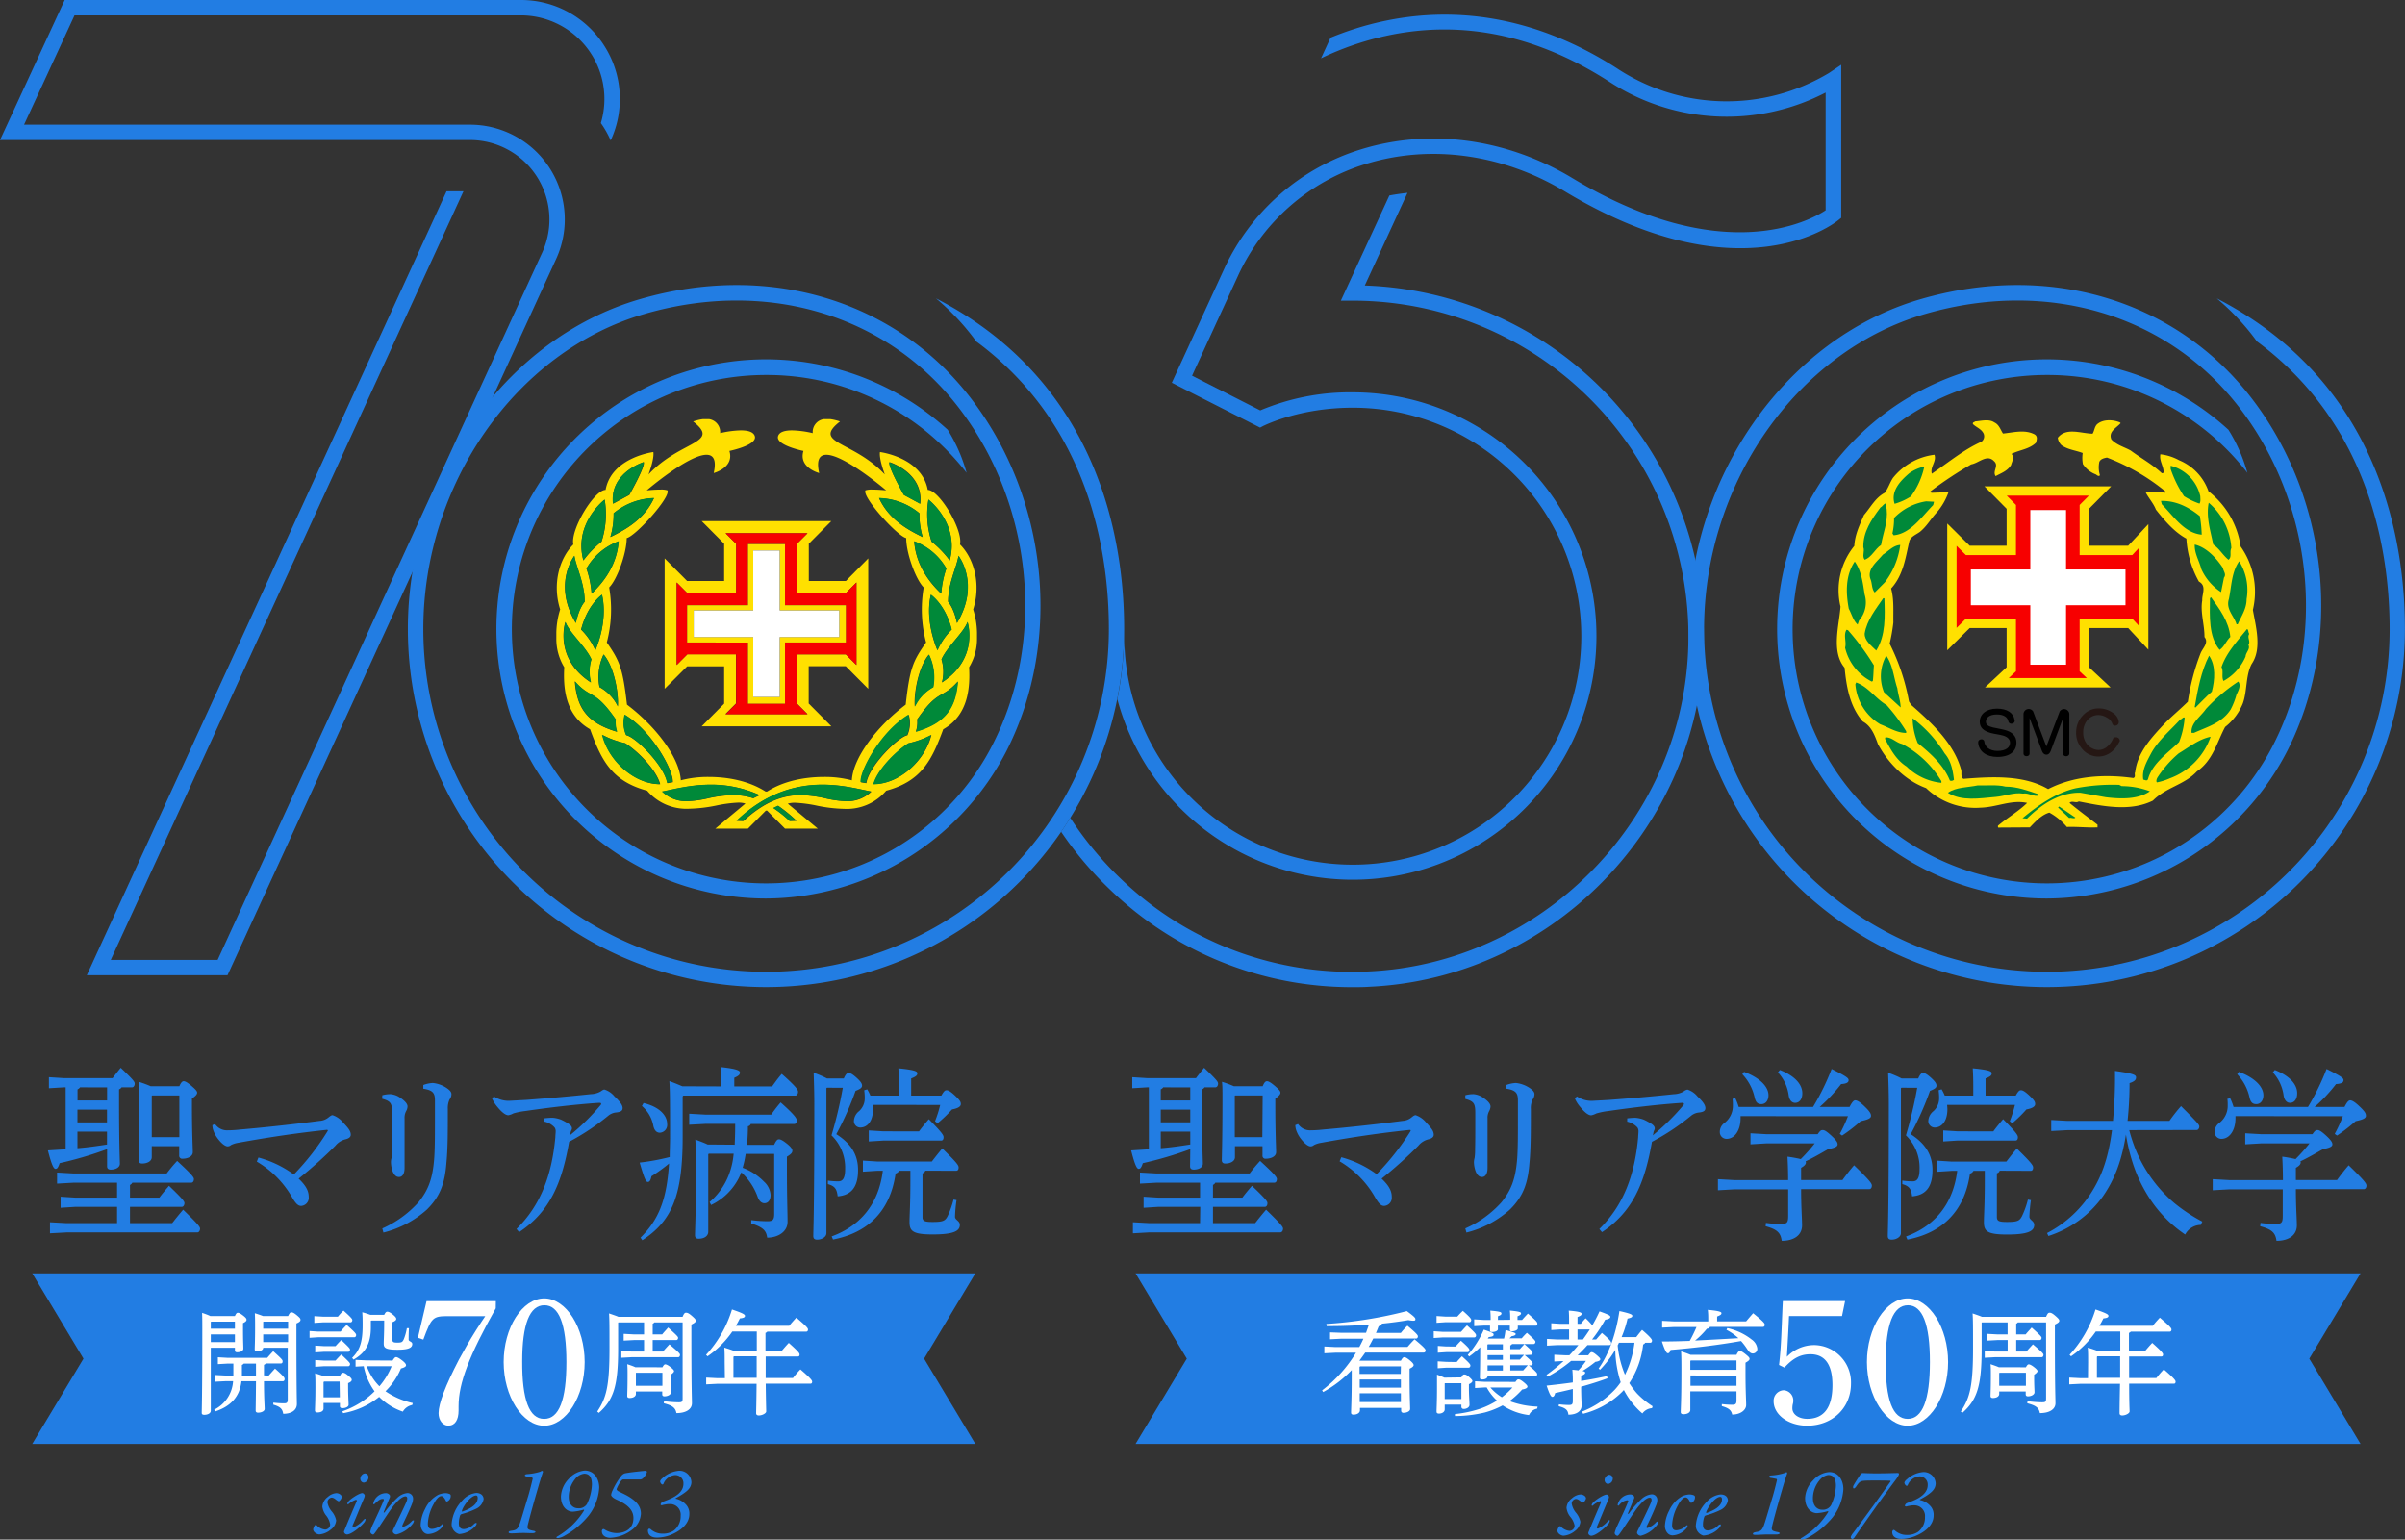 <svg xmlns="http://www.w3.org/2000/svg" viewBox="0 0 590 377.74"><rect x="0" y="0" width="590" height="377.74" fill="#333333" stroke="none"/><defs><style>.cls-1{fill:none;}.cls-2{fill:#ffe000;}.cls-3{fill:#008939;}.cls-4{fill:#f70000;}.cls-5{fill:#fff;}.cls-6{fill:#251714;}.cls-7{fill:#227de3;}</style></defs><g id="レイヤー_2" data-name="レイヤー 2"><g id="レイヤー_1-2" data-name="レイヤー 1"><circle class="cls-1" cx="502.24" cy="153.04" r="64.25"/><path class="cls-2" d="M520.24,103.82c-1.06,1.21-3.08,2.07-2.27,4,1.36,1.42,3.13,1.82,4.75,2.73,2.52,1.87,5.25,3.33,7.62,5.55.2,0,.35,0,.45-.2,0-1.56-1.11-2.82-.8-4.44a12.35,12.35,0,0,1,4.59,1.46,12.82,12.82,0,0,1,7.22,7.63,20.83,20.83,0,0,1,7.88,13.53,19.27,19.27,0,0,1,3,15.55c.71,4.09,2.28,9.54-.3,13.28-1.51,2.87-1.06,6.66-2.17,9.69a14,14,0,0,1-4.34,5.76c-2,3.73-3,8.23-6.92,10.9-3.08,3.33-7.57,3.89-10.8,7.17-5.61,2.78-12.32,1.36-18.18.2-.71.51-1.66-.3-2.27.36,2.12,1.76,4.59,3.58,6.87,5.35V203c-2.58.11-5.05-.2-7.52-.1a15.17,15.17,0,0,0-4.3-3.53c-1.92.55-3.43,2.22-4.79,3.63l-7.73.05c-.15-.05-.05-.3-.1-.45,2.37-2,5.05-3.53,7.17-5.6-3.84-.86-7.47,1.06-11.41,1.16a17.45,17.45,0,0,1-13.38-4.8c-5-1.82-9.29-6.06-11.81-10.8-.76-2.07-1.57-4.4-3.74-5.56-3.18-3.68-4-8.58-4.44-13.17-3.34-4-1.32-10.41-1-15a17.27,17.27,0,0,1,3.38-14.89c.15-2.78,1.31-5.15,2.37-7.58,1.67-1.92,2.78-4.24,5.1-5.45.86-1.11,1.21-2.42,2-3.63a15.41,15.41,0,0,1,10.2-5.71c.56,1.67-1.11,2.93-.66,4.65,4-2.68,7.83-5.91,12.17-7.83a1.66,1.66,0,0,0,.46-2.17c-.61-1.06-1.77-1.41-2.53-2.17-.15-.46.35-.46.56-.66,1.41-.1,3.38-.66,4.69.25,1.21.56,1.52,1.87,2.12,2.73,2.58-.25,5.3-1.06,7.73.2.85.51.55,1.37.35,2.07-1.72,1.62-4,1.72-6,2.73.81.81.1,1.92-.1,2.72-.86,1.47-2.47,2-3.79,2.73-.85-1.26.91-2.52-.4-3.68-1.72-1.82-3.74.5-5.6.8a96.07,96.07,0,0,0-10,6.62c0,.15.2.25.25.35l4.19-.15a15.55,15.55,0,0,1-2.82,4.9c-1.52,1.61-2.43,3.38-4.14,4.79-1,.76-2.43,1.22-2.68,2.48-.91,3.93-1.46,8.23-4.44,11.46.75,2.67.5,5.5.55,8.33a41.49,41.49,0,0,1-.91,5.2,52.25,52.25,0,0,1,4.75,14.19l.5.8c5.15,4.5,10.41,9.44,12.22,15.71.36.85-.2,1.81.61,2.47,7-.56,14.79-1,20.8,2.52,6.26-3.23,13.73-3.73,20.9-2.72.71-.26.15-1,.46-1.47.55-4.79,4-8.48,7.37-12.06,1.87-1.87,3.78-3.44,5.55-5.2a54.47,54.47,0,0,1,3.08-11.77c.46-1.31,2.17-2.67,1-4.09,0-3.18-1.06-6.06-.55-9-.11-1.47,1.16-3.54-.81-4.6a24.31,24.31,0,0,1-3.08-10.55c-3-1.62-5.45-4.55-7.48-7.12-.55-1.46-1.71-2.73-2.47-4.14,1.37-.56,3.23-.15,4.75,0l.2-.2a51.65,51.65,0,0,0-14.49-8.43c-.71.15-1.52.3-1.87,1.06a6.56,6.56,0,0,0,.15,3.28c-.3.4-.71,0-1-.2a6.51,6.51,0,0,1-3.18-2.53,8.3,8.3,0,0,1-.05-2.72c-1.72-.66-3.63-.81-5.2-1.92a3.11,3.11,0,0,1-.91-1.82c2.07-2.63,5.66-1.06,8.54-1,.45-.71.45-1.67,1.1-2.32,1.47-1.27,3.84-1.16,5.61-.46Z"/><path class="cls-3" d="M539.78,121.74c0,.6.15,1.31-.2,1.82a17.88,17.88,0,0,1-3.79-1.82,28.32,28.32,0,0,1-3.28-6.67v-.8A10,10,0,0,1,539.78,121.74Z"/><path class="cls-3" d="M472.08,114.47a19.2,19.2,0,0,1-3.29,7.32,15.06,15.06,0,0,1-4,1.82c-1-3.08,1.36-5.61,3.63-7.53A10.21,10.21,0,0,1,472.08,114.47Z"/><path class="cls-3" d="M539.68,126.64a33.25,33.25,0,0,1,.45,4.54c-4.29-.4-6.86-4.49-9.79-7.47l-.2-.81C533.87,122.8,537,124.46,539.68,126.64Z"/><path class="cls-3" d="M474.25,123.91c-2.83,2.88-5.61,7.07-9.7,7.42l-.3-.45a16.36,16.36,0,0,0,.4-3.79,13.93,13.93,0,0,1,7.88-4.09l1.92.1Z"/><path class="cls-3" d="M547.4,134.46c-.5,1,.21,2.17-.7,2.88-1.47-1.21-2.17-2.68-3.74-3.74-.65-3.28-1.82-6.81-1.11-10.25A15.82,15.82,0,0,1,547.4,134.46Z"/><path class="cls-3" d="M462.84,124.92c.35,3.23-.91,5.86-1.37,8.78-1.56,1.06-2.22,2.93-4,3.64-.75-.86.05-2.07-.35-3.08-.1-3.74,2-6.82,4.19-9.74.46-.21.76-.86,1.26-1C462.84,123.91,462.69,124.57,462.84,124.92Z"/><path class="cls-3" d="M545.34,139.36c.1.81.9,1.51.25,2.37l-.71,3.54a13.18,13.18,0,0,1-4.85-5.66c-.5-2-1.71-3.84-1.61-6C541.25,134.26,543.72,136.89,545.34,139.36Z"/><path class="cls-3" d="M466.17,133.7a19.12,19.12,0,0,1-3.79,9.19l-2.47,2.48c-.76-.86-.61-2.17-1-3.18-1-2.53,1.51-4.29,3-6.11C463.29,135.22,464.45,133.81,466.17,133.7Z"/><path class="cls-3" d="M551.14,147c0,2.38-1.31,4.19-2.17,6.16l-.3,0c-.61-2.07-2.68-3.68-1.87-6.21.65-3.13.65-6.61,2.52-9.24A13.27,13.27,0,0,1,551.14,147Z"/><path class="cls-3" d="M457.43,145.82a6.71,6.71,0,0,1-1.36,6.41l-.35,1c-1.11-1-1.47-2.62-2.17-3.88-.76-4-.81-8.23,1.46-11.57C456.63,140.07,457,142.94,457.43,145.82Z"/><path class="cls-3" d="M547.15,156.27c-1.06,1-1.41,2.33-2.62,3.18-2.73-3.28-2.43-8.23-2.38-12.67l.26-.25C544.53,149.46,546.8,152.49,547.15,156.27Z"/><path class="cls-3" d="M462.28,146.78c.15,4.39.35,9.14-2,12.83-1.16-1.17-2.93-2.43-2.83-4.2.56-3.28,2.68-5.9,4.55-8.63Z"/><path class="cls-3" d="M551.8,155.52c-.61.9.4,1.81-.21,2.72.51,1-.65,1.82-.7,2.83a12.24,12.24,0,0,1-5.41,6c-.55-1,.06-2.43-.5-3.39,1.16-3.48,3.89-6.41,6.26-9.34C551.65,154.46,551.49,155.16,551.8,155.52Z"/><path class="cls-3" d="M453.35,154.61a61.25,61.25,0,0,1,6.36,8.63c-.1,1.16-.1,2.58-.26,3.84l-.25.15a12.5,12.5,0,0,1-6.56-8.33c.4-1.36-.46-3.08.35-4.39Z"/><path class="cls-3" d="M462.74,160.87c1.66,2.37,1.81,5.35,2.72,8,.2,1.62.76,3,.81,4.7l-4.09-3.74A10.35,10.35,0,0,1,462.74,160.87Z"/><path class="cls-3" d="M542.61,169.7c-1.47,1.26-2.68,2.63-4,3.89l-.2-.1c.76-4.34,1.56-8.74,3.53-12.62C543.62,163.29,543.37,166.82,542.61,169.7Z"/><path class="cls-3" d="M548.67,170.41a18.23,18.23,0,0,1-1.42,3.63c-2.12,3.34-5.8,4.3-9,5.76h-.61c-.25-2.42,2.22-3.94,3.53-5.86a42.7,42.7,0,0,1,7.93-6.71C549.83,168.14,549.12,169.5,548.67,170.41Z"/><path class="cls-3" d="M462.84,173a45,45,0,0,1,4.79,6.42v.4c-2.32,0-4.29-1.36-6.36-2.12a12.56,12.56,0,0,1-6.11-9.8l.2-.45C458.39,168.54,460.06,171.37,462.84,173Z"/><path class="cls-3" d="M535.94,176.06a19.92,19.92,0,0,1-1.36,6c-2.78,2.73-6.56,5.2-7.62,9.09-.26.61-.76.15-1.16.15-.41-2.32.85-4.44,1.91-6.46,1.72-3.18,4.75-5.66,7.17-8.33C535.29,176.47,535.54,175.86,535.94,176.06Z"/><path class="cls-3" d="M477.07,184.85c1.57,1.82,2,4.14,2.28,6.46a.92.92,0,0,1-1,.2c-1.47-3.68-4.65-6.61-7.88-9.19a16.58,16.58,0,0,1-1.26-6.1A31.41,31.41,0,0,1,477.07,184.85Z"/><path class="cls-3" d="M542.31,180.76a16.68,16.68,0,0,1-10,10.2,14.38,14.38,0,0,1-3.18,1c-.25-.3-.05-.86.15-1.21a27.09,27.09,0,0,1,5.2-5.91C537,183.33,539.38,181.37,542.31,180.76Z"/><path class="cls-3" d="M466.62,182.53a24.67,24.67,0,0,1,9.65,9.14v.4a14.26,14.26,0,0,1-8.54-4c-2.62-1.67-4-4.34-5.3-6.82l.1-.35C464.15,180.86,465.16,182.22,466.62,182.53Z"/><path class="cls-3" d="M520.49,192.88a19.71,19.71,0,0,1,6.92,1.26c-2.83,2-7,1.92-10.8,1.46l-6.26-1.11c-5.05-.1-9.5,2.83-13.08,6.36l-1.11-.1c3.84-3.18,8.08-6.16,12.92-7.32a47.64,47.64,0,0,1,10.81-.86Z"/><path class="cls-3" d="M492,193c2.88,0,5.5,1,8.08,1.87l.1.3c-1.26.4-2.53-.71-3.89-.46-2.27-.35-4.39.61-6.67.81-4.09.36-8.38,1.11-11.76-1,1.92-1.41,4.95-1.31,7.32-1.82C487.32,192.78,489.9,192.47,492,193Z"/><path class="cls-3" d="M509.14,200.6c-.36.4-1-.1-1.52.1l-2.73-2.57.26-.26Z"/><polygon class="cls-2" points="522.09 133.89 512.47 133.89 512.47 124.83 517.92 119.32 486.82 119.32 492.27 124.83 492.27 133.89 483.21 133.89 477.7 128.44 477.7 159.54 483.21 154.09 492.27 154.09 492.27 163.71 486.97 168.66 517.77 168.66 512.47 163.71 512.47 154.09 522.09 154.09 527.04 159.39 527.04 128.59 522.09 133.89"/><polygon class="cls-4" points="523.77 135.45 523.09 136.18 522.09 136.18 512.47 136.18 510.18 136.18 510.18 133.89 510.18 124.83 510.18 123.89 510.84 123.22 512.44 121.61 492.3 121.61 493.9 123.22 494.56 123.89 494.56 124.83 494.56 133.89 494.56 136.18 492.27 136.18 483.21 136.18 482.27 136.18 481.61 135.52 479.99 133.92 479.99 154.05 481.61 152.46 482.27 151.79 483.21 151.79 492.27 151.79 494.56 151.79 494.56 154.09 494.56 163.71 494.56 164.7 493.83 165.38 492.78 166.37 511.96 166.37 510.9 165.38 510.18 164.7 510.18 163.71 510.18 154.09 510.18 151.79 512.47 151.79 522.09 151.79 523.09 151.79 523.77 152.52 524.75 153.58 524.75 134.4 523.77 135.45"/><polygon class="cls-5" points="521.43 139.72 506.85 139.72 506.85 125.14 498.08 125.14 498.08 139.72 483.49 139.72 483.49 148.49 498.08 148.49 498.08 163.08 506.85 163.08 506.85 148.49 521.43 148.49 521.43 139.72"/><polygon class="cls-5" points="506.85 140.87 505.7 140.87 505.7 139.72 505.7 126.28 499.22 126.28 499.22 139.72 499.22 140.87 498.08 140.87 484.64 140.87 484.64 147.35 498.08 147.35 499.22 147.35 499.22 148.49 499.22 161.93 505.7 161.93 505.7 148.49 505.7 147.35 506.85 147.35 520.29 147.35 520.29 140.87 506.85 140.87"/><path d="M490,185.71c-2.68,0-4.52-1.32-4.71-3.48-.14-.92,1.34-1.2,1.5-.32.12,1.33,1.33,2.32,3.21,2.32,2.23,0,3.1-.94,3.1-2,0-.8-.56-1.44-1.7-1.76-.87-.26-2-.36-3-.63-1.74-.48-2.72-1.29-2.72-2.77,0-1.8,1.53-3.21,4.22-3.21,2.44,0,4.06,1,4.33,2.84.22.87-1.24,1.23-1.51.37-.19-1.09-1.1-1.78-2.85-1.78s-2.68.74-2.68,1.77c0,.79.59,1.12,1.7,1.41.81.21,2,.36,2.91.62,1.8.47,2.88,1.44,2.88,3.16C494.65,184.2,493.22,185.71,490,185.71Z"/><path d="M506.12,184.89v-8.74l-3,8c-.27.71-.65,1-1.09,1s-.85-.25-1.13-1l-3-8v8.72c0,.87-1.49.87-1.49,0v-9.74a1.28,1.28,0,0,1,2.36-.58l3.25,8.59,3.27-8.59a1.29,1.29,0,0,1,2.36.58v9.74C507.61,185.76,506.12,185.76,506.12,184.89Z"/><path class="cls-6" d="M514.8,173.81a5.87,5.87,0,0,1,3.6,1.13,3,3,0,0,1,1.38,2.15.87.87,0,0,1-.95.94.64.64,0,0,1-.63-.47,2.72,2.72,0,0,0-1.36-1.51,4,4,0,0,0-2-.62,3.48,3.48,0,0,0-2.65,1.13,4.46,4.46,0,0,0-1.13,3.18,4.33,4.33,0,0,0,1.13,3.08A3.82,3.82,0,0,0,514.8,184a3.25,3.25,0,0,0,2.17-.85,5.12,5.12,0,0,0,1.41-1.93c.09-.22.31-.33.65-.33a.89.89,0,0,1,1,.91,2.79,2.79,0,0,1-.29.51,6.13,6.13,0,0,1-2,2.35,5.14,5.14,0,0,1-7.24-1.31,5.65,5.65,0,0,1-1.18-3.61,6,6,0,0,1,1.83-4.4A5.06,5.06,0,0,1,514.8,173.81Z"/><path class="cls-2" d="M203.94,178.19h-31.8l5.51-5.55v-9.15h-9.08L163.05,169V137l5.52,5.55h9.08v-9.15l-5.51-5.55h31.8l-5.52,5.55v9.15h9.09L213,137v32l-5.52-5.55h-9.09v9.15l5.52,5.55m-35.37-17.64h12v12.09l-2.6,2.61H198.1l-2.6-2.61V160.55h12l2.6,2.61V142.91l-2.6,2.61h-12V133.43l2.6-2.61H178l2.6,2.61v12.09h-12l-2.6-2.61v20.25l2.6-2.61"/><path class="cls-4" d="M198.1,175.25H178l2.6-2.61V160.55h-12l-2.6,2.61V142.91l2.6,2.61h12V133.43l-2.6-2.61H198.1l-2.6,2.61v12.09h12l2.6-2.61v20.25l-2.6-2.61h-12v12.09l2.6,2.61m-29.53-26.79v9.15H183.5v15h9.08v-15h14.93v-9.15H192.58v-15H183.5v15H168.57"/><path class="cls-2" d="M192.58,172.64H183.5v-15H168.57v-9.15H183.5v-15h9.08v15h14.93v9.15H192.58v15m-22.39-22.87v6.53H184.8V171h6.49V156.3h14.6v-6.53h-14.6v-14.7H184.8v14.7H170.19"/><polyline class="cls-5" points="191.28 171 184.79 171 184.79 156.3 170.19 156.3 170.19 149.77 184.79 149.77 184.79 135.07 191.28 135.07 191.28 149.77 205.89 149.77 205.89 156.3 191.28 156.3 191.28 171"/><path class="cls-2" d="M200.57,203.3h-8l-4.38-4.41h-.32l-4.38,4.41h-8l7.38-6.15a5.82,5.82,0,0,0-1.78-.23,33.57,33.57,0,0,0-5.53.75,36.7,36.7,0,0,1-6.58.75A12.64,12.64,0,0,1,158.76,194c-8.77-2.36-11.26-7.58-14-15.08-6.19-3.48-6.61-10.29-6.34-15.21a13.38,13.38,0,0,1-1.94-7.09v-1.46a20.1,20.1,0,0,1,.94-5.64c-1.94-6.08-.3-12.39,3.23-15.94-.77-3.6,5.11-13.38,7.91-13.38,1.46-8,11.72-9.29,11.72-9.29.27,1.74-1.19,5.5-1.19,5.5,7.8-8.4,17.87-7.59,10.95-13a12.5,12.5,0,0,1,2.32-.57H174a3.2,3.2,0,0,1,2.67,3.43,24.32,24.32,0,0,1,5.06-.68c1.68,0,3.2.34,3.47,1.53.42,2.17-6.26,3.52-6.26,3.52,1.27,4.1-3.85,5.42-3.85,5.42.74-3.28-.12-4.48-1.77-4.48-4.46,0-14.67,8.73-14.67,8.73s1.88-.19,3.38-.19a5,5,0,0,1,1.71.19c.86,1.65-7.81,11.23-10,11.71,0,3.67-2.33,10.13-4.3,12.11a31.7,31.7,0,0,1-.58,13.49c3.15,4.55,3.92,6.29,4.95,15.26,6.93,5.23,12.89,12.91,13.21,18.57a26,26,0,0,1,6.88-.83c4.41,0,9.69.88,13.94,3.6h.32c4.25-2.72,9.53-3.6,13.94-3.6a26,26,0,0,1,6.88.83c.32-5.66,6.28-13.34,13.21-18.57,1-9,1.8-10.71,5-15.26a31.7,31.7,0,0,1-.58-13.49c-2-2-4.3-8.44-4.3-12.11-2.18-.48-10.85-10.06-10-11.71a5,5,0,0,1,1.7-.19c1.51,0,3.39.19,3.39.19s-10.21-8.73-14.67-8.73c-1.65,0-2.51,1.2-1.77,4.48,0,0-5.12-1.32-3.85-5.42,0,0-6.68-1.35-6.26-3.52.27-1.19,1.79-1.53,3.47-1.53a24.32,24.32,0,0,1,5.06.68,3.2,3.2,0,0,1,2.66-3.43h1.71a12.7,12.7,0,0,1,2.32.57c-6.92,5.45,3.15,4.64,11,13,0,0-1.46-3.76-1.19-5.5,0,0,10.26,1.28,11.72,9.29,2.8,0,8.68,9.78,7.91,13.38,3.53,3.55,5.17,9.86,3.23,15.94a20.11,20.11,0,0,1,.94,5.65v1.44a13.41,13.41,0,0,1-1.94,7.1c.27,4.92-.15,11.73-6.34,15.21-2.77,7.5-5.26,12.72-14,15.08a12.64,12.64,0,0,1-10.24,4.45,36.7,36.7,0,0,1-6.58-.75,33.57,33.57,0,0,0-5.53-.75,5.82,5.82,0,0,0-1.78.23l7.38,6.15m-9.74-5.63-1.15.56a31.27,31.27,0,0,1,4,3.18l1.66-.06a36.4,36.4,0,0,0-4.5-3.68m10.88-5.16c-6.22,0-13.7,1.79-21.05,8.84l1.66.06c5.41-5,10-6.35,14-6.35a30.47,30.47,0,0,1,6,.75,27.43,27.43,0,0,0,5.33.75,8.46,8.46,0,0,0,6.05-2.37c-2.65-.49-6.88-1.68-11.94-1.68m-27.44,0c-5.06,0-9.29,1.19-11.93,1.68a8.44,8.44,0,0,0,6,2.37,27.63,27.63,0,0,0,5.34-.75,30.38,30.38,0,0,1,6-.75,16.25,16.25,0,0,1,5,.76l1.56-.75a28.52,28.52,0,0,0-12-2.56m54.13-12.23a21.8,21.8,0,0,1-5.63,2.05c-3.43,2.25-7.66,6.77-8.53,10,6.37,0,12.67-5.84,14.16-12.1m-66.56,12.1h0c-.87-3.28-5.1-7.8-8.53-10a21.8,21.8,0,0,1-5.63-2.05c1.49,6.26,7.79,12.1,14.16,12.1m61-17c-6.71,4-12,13.75-11.75,16.52l1.34.23c.64-4.19,7.74-11.3,10.07-11.76a7.43,7.43,0,0,0,.34-5m-69.64,0a7.43,7.43,0,0,0,.34,5c2.33.46,9.43,7.57,10.07,11.76l1.34-.23c.23-2.77-5-12.49-11.75-16.52M235,167.17c-4,4.5-4.69,1.7-10,9.32a7.2,7.2,0,0,1-.33,3c7.39-2.2,9.76-5.89,10.29-12.35m-83.63,12.35h0a7.2,7.2,0,0,1-.33-3c-5.27-7.62-6-4.82-10-9.32.53,6.46,2.9,10.15,10.29,12.35m76.57-18.91c-2.75,3.3-3.71,10-3.45,12.72a10.67,10.67,0,0,1,4.5-4.75,12.94,12.94,0,0,0-1.05-8m-79.8,0a12.94,12.94,0,0,0-1,8,10.67,10.67,0,0,1,4.5,4.75c.26-2.76-.7-9.42-3.45-12.72m89.23-8c-.88,2.55-5,6.08-6.38,9.19a10.37,10.37,0,0,1,.11,5.65c9.21-5.94,6.27-14.84,6.27-14.84m-98.66,0s-2.94,8.9,6.27,14.84a10.28,10.28,0,0,1,.11-5.65c-1.34-3.11-5.5-6.64-6.38-9.19m89.67-6.68c-1.55,6.74,1.63,13.62,1.63,13.63a16.38,16.38,0,0,1,3.49-5.08c-1.57-6.19-5.12-8.55-5.12-8.55m-80.68,0s-3.55,2.36-5.12,8.55a16.38,16.38,0,0,1,3.49,5.08s3.18-6.89,1.63-13.63m87.46-9.54c-.43,2.74-2.54,6.71-2.54,11.26,1.54,1.8,2.17,5.22,2.17,5.22,5.78-9.62.37-16.48.37-16.48m-94.24,0s-5.41,6.86.37,16.48c0,0,.62-3.42,2.16-5.22,0-4.55-2.1-8.52-2.53-11.26m83.37-3.57c.4,5.3,3.13,9.51,6.64,12.84a23.7,23.7,0,0,1,1.25-6.16,15.12,15.12,0,0,0-7.89-6.68m-72.5,0a15.14,15.14,0,0,0-7.9,6.68,23.51,23.51,0,0,1,1.26,6.16c3.51-3.33,6.24-7.54,6.64-12.84m76-10.23a21.68,21.68,0,0,0,.77,10.31,24.65,24.65,0,0,1,4.45,4.62c2.45-9.11-5.22-14.93-5.22-14.93m-79.42,0s-7.67,5.82-5.22,14.93a24.65,24.65,0,0,1,4.45-4.62,21.82,21.82,0,0,0,.77-10.31m67.32-.37c2.4,5.21,6.91,7.7,10.7,9.56a19.57,19.57,0,0,1-.8-5.83,16.16,16.16,0,0,0-9.9-3.73m-55.22,0a16.16,16.16,0,0,0-9.9,3.73,19.57,19.57,0,0,1-.8,5.83c3.79-1.86,8.3-4.35,10.7-9.56m57.76-8.79c-.28,1.3,3.56,8,3.56,8l4,2.17c.88-7.67-7.53-10.22-7.53-10.22m-60.3,0s-8.41,2.55-7.53,10.22l4-2.17s3.84-6.75,3.56-8"/><path class="cls-3" d="M150.36,123.61c-.88-7.67,7.53-10.22,7.53-10.22.28,1.3-3.56,8-3.56,8l-4,2.17"/><path class="cls-3" d="M149.73,131.74a19.57,19.57,0,0,0,.8-5.83,16.16,16.16,0,0,1,9.9-3.73c-2.4,5.21-6.91,7.7-10.7,9.56"/><path class="cls-3" d="M143.11,137.48c-2.45-9.11,5.22-14.93,5.22-14.93a21.82,21.82,0,0,1-.77,10.31,24.65,24.65,0,0,0-4.45,4.62"/><path class="cls-3" d="M145.15,145.62a23.51,23.51,0,0,0-1.26-6.16,15.14,15.14,0,0,1,7.9-6.68c-.4,5.3-3.13,9.51-6.64,12.84"/><path class="cls-3" d="M141.29,152.83c-5.78-9.62-.37-16.48-.37-16.48.43,2.74,2.53,6.71,2.53,11.26-1.54,1.8-2.16,5.22-2.16,5.22"/><path class="cls-3" d="M146.07,159.52a16.38,16.38,0,0,0-3.49-5.08c1.57-6.19,5.12-8.55,5.12-8.55,1.55,6.74-1.63,13.62-1.63,13.63"/><path class="cls-3" d="M145,167.41c-9.21-5.94-6.27-14.84-6.27-14.84.88,2.55,5,6.08,6.38,9.19a10.28,10.28,0,0,0-.11,5.65"/><path class="cls-3" d="M151.59,173.33a10.67,10.67,0,0,0-4.5-4.75,12.94,12.94,0,0,1,1-8c2.75,3.3,3.71,10,3.45,12.72"/><path class="cls-3" d="M151.37,179.52c-7.39-2.2-9.76-5.89-10.29-12.35,4,4.5,4.69,1.7,10,9.32a7.2,7.2,0,0,0,.33,3"/><path class="cls-3" d="M163.63,192.08c-.64-4.19-7.74-11.3-10.07-11.76a7.43,7.43,0,0,1-.34-5c6.71,4,12,13.75,11.75,16.52l-1.34.23"/><path class="cls-3" d="M161.84,192.38c-6.37,0-12.67-5.84-14.16-12.1a21.8,21.8,0,0,0,5.63,2.05c3.43,2.25,7.66,6.77,8.53,10"/><path class="cls-3" d="M193.67,201.41a31.27,31.27,0,0,0-4-3.18l1.15-.56a36.4,36.4,0,0,1,4.5,3.68l-1.66.06"/><path class="cls-3" d="M168.38,196.56a8.44,8.44,0,0,1-6-2.37c2.64-.49,6.87-1.68,11.93-1.68a28.52,28.52,0,0,1,12,2.56l-1.56.75a16.25,16.25,0,0,0-5-.76,30.38,30.38,0,0,0-6,.75,27.63,27.63,0,0,1-5.34.75"/><path class="cls-3" d="M225.72,123.61l-4-2.17s-3.84-6.75-3.56-8c0,0,8.41,2.55,7.53,10.22"/><path class="cls-3" d="M226.35,131.74c-3.79-1.86-8.3-4.35-10.7-9.56a16.16,16.16,0,0,1,9.9,3.73,19.57,19.57,0,0,0,.8,5.83"/><path class="cls-3" d="M233,137.48a24.65,24.65,0,0,0-4.45-4.62,21.68,21.68,0,0,1-.77-10.31s7.67,5.82,5.22,14.93"/><path class="cls-3" d="M230.93,145.62c-3.51-3.33-6.24-7.54-6.64-12.84a15.12,15.12,0,0,1,7.89,6.68,23.7,23.7,0,0,0-1.25,6.16"/><path class="cls-3" d="M234.79,152.83s-.63-3.42-2.17-5.22c0-4.55,2.11-8.52,2.54-11.26,0,0,5.41,6.86-.37,16.48"/><path class="cls-3" d="M230,159.52s-3.18-6.89-1.63-13.63c0,0,3.55,2.36,5.12,8.55a16.38,16.38,0,0,0-3.49,5.08"/><path class="cls-3" d="M231.1,167.41a10.37,10.37,0,0,0-.11-5.65c1.34-3.11,5.5-6.64,6.38-9.19,0,0,2.94,8.9-6.27,14.84"/><path class="cls-3" d="M224.49,173.33c-.26-2.76.7-9.42,3.45-12.72a12.94,12.94,0,0,1,1.05,8,10.67,10.67,0,0,0-4.5,4.75"/><path class="cls-3" d="M224.71,179.52a7.2,7.2,0,0,0,.33-3c5.27-7.62,6-4.82,10-9.32-.53,6.46-2.9,10.15-10.29,12.35"/><path class="cls-3" d="M212.45,192.08l-1.34-.23c-.23-2.77,5-12.49,11.75-16.52a7.43,7.43,0,0,1-.34,5c-2.33.46-9.43,7.57-10.07,11.76"/><path class="cls-3" d="M214.24,192.38c.87-3.28,5.1-7.8,8.53-10a21.8,21.8,0,0,0,5.63-2.05c-1.49,6.26-7.79,12.1-14.16,12.1"/><path class="cls-3" d="M182.32,201.41l-1.66-.06c7.35-7,14.83-8.84,21.05-8.84,5.06,0,9.29,1.19,11.94,1.68a8.46,8.46,0,0,1-6.05,2.37,27.43,27.43,0,0,1-5.33-.75,30.47,30.47,0,0,0-6-.75c-4,0-8.54,1.31-14,6.35"/><circle class="cls-1" cx="188.04" cy="153.04" r="64.25"/><path class="cls-7" d="M543.8,73.2a58.58,58.58,0,0,1,9.89,10.58c28,20.69,32.54,52.29,32.54,70.56a84.09,84.09,0,0,1-168.18,0c0-35.61,22.75-68.11,54.1-77.27,29.93-8.74,59.46,0,77.08,22.75,18.25,23.57,21.69,56.8,8.57,82.69A62.37,62.37,0,1,1,502.14,92a62,62,0,0,1,49.19,24,40,40,0,0,0-4.64-10.55,66.14,66.14,0,1,0-44.55,115,66.73,66.73,0,0,0,59-36.26c13.77-27.15,10.18-62-8.94-86.7-18.6-24-49.68-33.24-81.13-24.06-32.92,9.62-56.81,43.64-56.81,80.89a87.86,87.86,0,0,0,175.72,0C590,132.92,584,93.9,543.8,73.2Z"/><path class="cls-7" d="M229.6,73.2a58.84,58.84,0,0,1,9.9,10.58c28,20.69,32.53,52.29,32.53,70.56a84.09,84.09,0,0,1-168.18,0c0-35.61,22.76-68.11,54.11-77.27,29.92-8.74,59.45,0,77.08,22.75,18.25,23.57,21.69,56.8,8.56,82.69A62.37,62.37,0,1,1,187.94,92a62,62,0,0,1,49.19,24,40.36,40.36,0,0,0-4.63-10.55,66.14,66.14,0,1,0-44.56,115,66.72,66.72,0,0,0,59-36.26c13.78-27.15,10.18-62-8.94-86.7-18.59-24-49.68-33.24-81.12-24.06-32.92,9.62-56.82,43.64-56.82,80.89a87.86,87.86,0,0,0,175.72,0C275.8,132.92,269.8,93.9,229.6,73.2Z"/><path class="cls-7" d="M148.22,11.2A24.17,24.17,0,0,0,127.77,0H15.87L0,34.36H115.29A19.49,19.49,0,0,1,133,62L53.39,235.51H27.17L113.7,46.93h-4.15L21.29,239.28H55.81L136.43,63.54a23.25,23.25,0,0,0-21.14-32.95H5.9L18.28,3.77H127.77A20.51,20.51,0,0,1,147.4,30.2a23.4,23.4,0,0,1,2.41,4.26A24.15,24.15,0,0,0,148.22,11.2Z"/><path class="cls-7" d="M448.69,17.91a48.8,48.8,0,0,1-52.1-1.2C367.73-1.76,342.14,2.77,326.41,9.24l-2.33,5.07A72.55,72.55,0,0,1,336.36,9.7C356,4.32,375.59,7.75,394.55,19.89a52.68,52.68,0,0,0,53.32,2.82V51.6c-4,2.64-25.43,14.2-62.1-7.88C369.69,34,350.82,31.44,334,36.61a54.56,54.56,0,0,0-33.85,29.73L287.47,93.91l21.66,11,.86-.45c.08,0,8.66-4.43,21.88-4.43h0a56.06,56.06,0,1,1-56.06,56.06v-1.89h0v.13a88.24,88.24,0,0,1-1.7,17.23,59.79,59.79,0,1,0,57.79-75.3h0a56.65,56.65,0,0,0-22.73,4.43l-16.73-8.51,11.16-24.27a50.87,50.87,0,0,1,31.53-27.7c15.8-4.86,33.56-2.41,48.72,6.73C427,72.92,450,54.82,451,54l.69-.56V15.9Z"/><path class="cls-7" d="M272.43,218.37a85.36,85.36,0,0,0,59.41,23.83c1.37,0,2.74,0,4.11-.1,43.93-2,79.92-38,81.94-81.94a86.09,86.09,0,0,0-83.08-90.11l10.48-22.74c-1.49.17-3,.38-4.45.66l-11.9,25.8h2.95A82.33,82.33,0,0,1,414.12,160c-1.93,42-36.34,76.41-78.34,78.34A81.66,81.66,0,0,1,275,215.64a83.3,83.3,0,0,1-12.45-15c-.72,1.16-1.47,2.31-2.24,3.43A86.73,86.73,0,0,0,272.43,218.37Z"/><polygon class="cls-7" points="239.27 354.26 7.91 354.26 20.48 333.34 7.91 312.42 239.27 312.42 226.7 333.34 239.27 354.26"/><path class="cls-7" d="M83.6,366.78a.78.78,0,0,1,.24.53,1.91,1.91,0,0,1-.63,1,.41.41,0,0,1-.36-.07c-.58-.34-.89-.8-1.52-.8a1.18,1.18,0,0,0-1,1.14,4.77,4.77,0,0,0,1.14,2.34,4.85,4.85,0,0,1,1,2.12,3.15,3.15,0,0,1-1.33,2.25,5,5,0,0,1-2.79,1.18c-.54,0-1.52-.51-1.52-1.28a2.43,2.43,0,0,1,.45-1,.37.37,0,0,1,.37,0,3.31,3.31,0,0,0,2.12,1.09A1.28,1.28,0,0,0,81,374,4.85,4.85,0,0,0,80,371.82a4.37,4.37,0,0,1-.92-2.2,3.22,3.22,0,0,1,1.33-2.34,3.54,3.54,0,0,1,2.1-.94A1.61,1.61,0,0,1,83.6,366.78Z"/><path class="cls-7" d="M89.49,366.92a2.74,2.74,0,0,1-.25.82c-1.15,2.7-1.9,4.63-2.75,6.56,0,.12,0,.41.27.41A6.46,6.46,0,0,0,89,373.1c.24-.27.44-.46.56-.46a.13.13,0,0,1,.12.14,1.58,1.58,0,0,1-.44.87c-1.08,1.26-3.13,2.83-4.12,2.83a.8.8,0,0,1-.73-.61,1.08,1.08,0,0,1,.12-.43c.87-2.15,1.86-4.49,3-7.12.09-.22-.08-.39-.2-.34A4.91,4.91,0,0,0,85.53,369c-.12.12-.32.08-.32-.07a1.11,1.11,0,0,1,.32-.6c.48-.58,2.56-2,3.4-2A.8.8,0,0,1,89.49,366.92Zm.91-4.46a1.33,1.33,0,0,1-1.11,1.3,1.15,1.15,0,0,1-.36-.07,1,1,0,0,1-.53-.9,1.41,1.41,0,0,1,.48-1,1.2,1.2,0,0,1,.65-.29A.92.92,0,0,1,90.4,362.46Z"/><path class="cls-7" d="M101.34,367.72a3.68,3.68,0,0,1-.34,1.42c-.53,1.42-2,4.44-2.17,4.83s-.2.65.07.65a5.2,5.2,0,0,0,2.17-1.45c.19-.17.48-.22.48-.05a1.5,1.5,0,0,1-.29.7,7.23,7.23,0,0,1-4,2.66,1.05,1.05,0,0,1-.78-.41c-.07-.08-.24-.29,0-.8s3.09-6.3,3.33-7.07,0-1.06-.34-1.06c-.58,0-1.47.55-2.73,2.07-1,1.16-3.25,4.76-4,5.82s-1,1.47-1.23,1.47a.84.84,0,0,1-.68-.68,8.05,8.05,0,0,1,.75-2c.67-1.52,1.83-3.84,2.53-5.67.15-.29,0-.39-.21-.39-.75,0-1.28.56-1.86,1.09-.12.12-.22.24-.32.24s-.14-.14-.14-.24a3.22,3.22,0,0,1,3.14-2.51,1.18,1.18,0,0,1,.89.48.76.76,0,0,1,0,.63c-.17.39-1.25,3-1.47,3.5-.1.19.19.22.29,0a23.84,23.84,0,0,1,3-3.42,4.21,4.21,0,0,1,2.51-1.21A1.35,1.35,0,0,1,101.34,367.72Z"/><path class="cls-7" d="M110.32,366.56a.46.46,0,0,1,.26.48,1.45,1.45,0,0,1-.89,1.35c-.1,0-.24,0-.36-.26s-.51-1.06-1.07-1.06-1.23.69-1.85,1.9a10.89,10.89,0,0,0-1.45,4.88c0,1.25.67,1.27,1.08,1.27a3.83,3.83,0,0,0,2.42-1.15c.12-.1.31-.1.31,0a1.08,1.08,0,0,1-.24.62,4.7,4.7,0,0,1-3.48,1.79c-1.23,0-1.85-1.33-1.85-2.29a9.12,9.12,0,0,1,1.06-3.82,7.51,7.51,0,0,1,3.23-3.52,5,5,0,0,1,1.79-.41A2.92,2.92,0,0,1,110.32,366.56Z"/><path class="cls-7" d="M118.64,367.81a3.22,3.22,0,0,1-1.86,2.37,20.43,20.43,0,0,1-3.52,1.3.59.59,0,0,0-.39.36,6.32,6.32,0,0,0-.31,1.89c0,1.2.63,1.44,1.28,1.44A3.86,3.86,0,0,0,116.2,374c.27-.27.46-.36.61-.36a.17.17,0,0,1,.14.14,1.26,1.26,0,0,1-.29.6,5.84,5.84,0,0,1-4,2,2.5,2.5,0,0,1-1.86-2.51,9.3,9.3,0,0,1,2.66-5.77,5.28,5.28,0,0,1,3.4-1.81C118.3,366.34,118.64,367.26,118.64,367.81Zm-5.33,2.85s0,.24.07.22c1.52-.53,3.81-1.55,3.81-3.36,0-.31-.09-.6-.41-.6C115.55,366.92,113.72,369.36,113.31,370.66Z"/><path class="cls-7" d="M125.55,375.56c1.3-.17,1.49-.6,1.9-1.57.27-.67.94-3,2.15-7,.31-1,1-3.74,1.09-4.2a.3.3,0,0,0-.22-.29c-.56-.07-.65-.15-1.21-.22-.22-.05-.53-.14-.5-.29s.12-.26.5-.31a13.83,13.83,0,0,0,3.28-.6,1.11,1.11,0,0,1,.51-.2c.12,0,.17.24.12.37s-.48,1.37-1,3.16-1.84,6.32-2.56,9.24c-.34,1.37-.43,1.62,1.28,1.93.24.05.48.14.48.29s-.36.29-.77.29c-.77,0-1.47-.05-2.17-.05-1.33,0-2,.1-2.85.1-.36,0-.8,0-.8-.25S125,375.63,125.55,375.56Z"/><path class="cls-7" d="M147,365a12.34,12.34,0,0,1-2.61,6.87,20,20,0,0,1-5.86,4.9,4.06,4.06,0,0,1-1.67.61c-.17,0-.36-.05-.36-.15s.07-.17.19-.24a18.89,18.89,0,0,0,6.59-6.39c0-.05.05-.22-.12-.2a13,13,0,0,1-2.63.49c-1.38,0-2.92-1.16-2.92-3.74a6.67,6.67,0,0,1,1.95-4.35,5.84,5.84,0,0,1,3.94-2C146,360.86,147,363.11,147,365Zm-6-2a7,7,0,0,0-1.48,4.25c0,1.9,1.09,2.8,2.27,2.8A2.31,2.31,0,0,0,144,369a12.11,12.11,0,0,0,1.21-4.75c0-1.35-.34-2.68-1.88-2.68A3.28,3.28,0,0,0,141,363Z"/><path class="cls-7" d="M158.47,360.86c.09,0,.24.2.24.29a3.47,3.47,0,0,1-1.06,1.62,1.2,1.2,0,0,1-.58.22c-.53,0-3.16,0-4.25,0a.86.86,0,0,0-.36.22,8.5,8.5,0,0,0-1.21,2.17c0,.12.17.34.44.49.86.46,2.14,1,3,1.61,1.5,1,2.54,2.15,2.54,3.91a5.24,5.24,0,0,1-2.15,3.91,9.39,9.39,0,0,1-5.43,2c-.77,0-2-.37-2-1.62a.65.65,0,0,1,.14-.43.39.39,0,0,1,.51,0,5.8,5.8,0,0,0,2.9.89c2.34,0,4.19-1.15,4.19-3.71,0-2.22-1.93-3.5-4-4.44-1.32-.58-1.47-1.09-1.47-1.23a3.84,3.84,0,0,1,.39-1.16,16.77,16.77,0,0,1,2.12-3.5,1.81,1.81,0,0,1,.8-.6C154.22,361.25,158.06,360.86,158.47,360.86Z"/><path class="cls-7" d="M169.62,363.61c0,1.48-1.18,2.32-2.2,3-.5.34-1,.61-1.57.92-.09.05-.19.15,0,.19a4.78,4.78,0,0,1,2.58,1.6,3.21,3.21,0,0,1,.68,2.17c0,2-1.55,3.88-4.68,5.14a9.6,9.6,0,0,1-3.21.63c-1.33,0-2.27-.54-2.27-1.77,0-.21.17-.41.29-.43s.24,0,.48.22a4.26,4.26,0,0,0,2.82,1,4.71,4.71,0,0,0,2.78-.77,4.43,4.43,0,0,0,1.66-3.62,2.6,2.6,0,0,0-2.65-2.87,5.5,5.5,0,0,0-1.3.14c-.2,0-.56.15-.7.15s-.27-.1-.27-.19a.85.85,0,0,1,.48-.63c.37-.17,1.38-.48,2.39-1,2-1,2.73-2.2,2.73-3.45a2,2,0,0,0-2.08-2.13,3.38,3.38,0,0,0-2.84,2.2.35.35,0,0,1-.29.12,1,1,0,0,1-.51-.82,1.66,1.66,0,0,1,.58-.75,6.78,6.78,0,0,1,4-1.81A2.93,2.93,0,0,1,169.62,363.61Z"/><path class="cls-7" d="M26.27,281.94a89.46,89.46,0,0,1-11.64,3.44c-.33,1-.57,1.4-1,1.4s-.9-.72-1.88-4.53l4.36-.27v-15.2h-.45L12,267v-2.71l3.62.23h12c.77-1,1.3-1.68,2-2.54,3.14,3,3.43,3.44,3.43,3.89s-.25.91-.66.91H29.82a1.25,1.25,0,0,1-.61.5v3.16c0,10.86.2,14.17.2,15.07s-1,1.45-2.24,1.45c-.65,0-.9-.32-.9-.81Zm2.45,14.16H18.5l-3.63.23v-2.72l3.63.23H28.72v-3.67H18.05L14,290.4v-2.72l4.08.23H40.89a37.09,37.09,0,0,1,2.57-3.08c3.75,3.44,4.11,4.08,4.11,4.44,0,.54-.24.9-.65.9H32.46a1.17,1.17,0,0,1-.57.55v3.12H39.1c.73-1,1.47-1.86,2.36-2.9,3.51,3.35,3.79,3.85,3.79,4.26s-.24.9-.65.9H31.89v4H42.24c.77-1,1.67-2.12,2.69-3.3,3.82,3.71,4.15,4.25,4.15,4.66s-.25.91-.65.91H16.34l-4.08.22v-2.71l4.08.22H28.72Zm-9.08-29.32a1.42,1.42,0,0,1-.62.5V270h7.25v-3.21ZM19,272.25v3.13h7.25v-3.13Zm7.25,5.39H19v4.07c2.41-.18,4.85-.54,7.25-.9ZM44,266.51c.41-.95.73-1.23,1.06-1.23s.85.23,1.91,1.14,1.39,1.31,1.39,1.67-.29.77-1.27,1.45v1.36c0,7.19.21,10.63.21,11.76s-1.35,1.63-2.53,1.63a.72.72,0,0,1-.81-.81v-2.27H37.23v2.72c0,.9-1,1.54-2.36,1.54-.57,0-.86-.28-.86-.82,0-1,.16-4.48.16-15.61,0-1.4,0-2.58-.12-3.62,1,.32,2,.68,2.93,1.09Zm0,2.26H37.31l-.08.09V279H44Z"/><path class="cls-7" d="M52.75,275.78a3.56,3.56,0,0,0,3.18,1.54,25.66,25.66,0,0,0,2.93-.18c6.32-.54,13.65-1.36,19.55-2.13a3.8,3.8,0,0,0,2.2-.86c.45-.36.69-.54,1-.54a5.67,5.67,0,0,1,2.64,1.9c1.35,1.4,1.8,2.08,1.8,2.9,0,.5-.37.86-1.14,1.08a4.65,4.65,0,0,0-2.65,1.63,108.07,108.07,0,0,1-9,8.06c1.91,1.81,2.48,3.12,2.48,4.48a2,2,0,0,1-1.87,2.21c-.81,0-1.38-.72-2.12-1.94A23.94,23.94,0,0,0,63,285l.4-1a26.08,26.08,0,0,1,8.68,4.16,61.66,61.66,0,0,0,8.26-10.59c.05-.09.09-.13.09-.22s-.13-.14-.21-.14h-.08C72.83,278,66,279,58.33,280.4a6.42,6.42,0,0,0-1.67.54,1.22,1.22,0,0,1-.81.32c-.53,0-1.34-.54-2.28-1.72a7.4,7.4,0,0,1-1.26-2.26,3.86,3.86,0,0,1-.21-1.22Z"/><path class="cls-7" d="M93.79,268.72a7.37,7.37,0,0,1,2-.27,4.78,4.78,0,0,1,2.44.91c1.14.77,1.75,1.49,1.75,2.12a2.58,2.58,0,0,1-.37,1.18,3.41,3.41,0,0,0-.36,1.72c0,2.67,0,4.34,0,5.93,0,2.49,0,4.52,0,6.24,0,1.5-.57,2.22-1.35,2.22-.61,0-1.1-.32-1.55-1.31a7.22,7.22,0,0,1-.44-2.35,4,4,0,0,1,.16-1.05,13.8,13.8,0,0,0,.12-2.17c0-1.67,0-3.44,0-5.7v-3.12c0-2.31-.28-2.9-2.44-3.49Zm0,32.68a26.1,26.1,0,0,0,8.88-6.43c2.36-2.94,3.5-5.7,3.87-11,.16-2.49.16-5.66.16-10v-4c0-1.77-.49-2.49-2.85-2.85l0-.91a7.65,7.65,0,0,1,2.32-.5,7.38,7.38,0,0,1,3.58,1.36c.82.59,1,1,1,1.4a2.1,2.1,0,0,1-.45,1.27,4.9,4.9,0,0,0-.44,2.35c0,5.61,0,9.73-.33,13.08-.37,4.93-1.42,8.28-4.84,11.63a25,25,0,0,1-10.63,5.61Z"/><path class="cls-7" d="M121.15,269a6.51,6.51,0,0,0,3.87,1.08l4.11-.22c5.34-.41,9.73-.77,15.8-1.41a5.09,5.09,0,0,0,2.36-.63c.37-.23.66-.5,1-.5a5.19,5.19,0,0,1,2.45,1.68c1.34,1.26,2,2.12,2,2.85s-.53.95-1.47,1.08a3.57,3.57,0,0,0-2,.77,57.23,57.23,0,0,1-9.65,6.43c-1.75,9.95-4.6,17.1-12.26,22.17l-.65-.77c5.9-5.79,8.67-13.17,9.53-22.53,0-.5.08-.95.08-1.5a1.51,1.51,0,0,0-.29-.9,4.71,4.71,0,0,0-2.48-1.41l0-.81a18.23,18.23,0,0,1,2-.14,7.64,7.64,0,0,1,2.07.46,15.65,15.65,0,0,1,1.75.95c.74.45.94.86.94,1.17a.78.78,0,0,1-.08.37,3.38,3.38,0,0,0-.25.63c0,.23-.12.5-.16.72a54.55,54.55,0,0,0,7.41-7.28.75.75,0,0,0,.25-.41c0-.18-.12-.27-.41-.27h-.16c-6.15.41-13,1.27-18,2a17.75,17.75,0,0,0-2.94.58,4.14,4.14,0,0,1-1.26.46c-.61,0-1.5-.59-2.65-2a8.47,8.47,0,0,1-1.34-2.08Z"/><path class="cls-7" d="M176.88,266.55v-.81c0-1.63,0-2.72-.12-3.94,3.78.41,4.76.82,4.76,1.31s-.2.82-1.38,1.32v2.12h9.28c.78-1.08,1.43-2,2.36-3.07,3.47,3.07,4,3.89,4,4.38s-.24.95-.65.95H167.63l-.16.19v10c0,14.57-2.73,20.59-9.89,25.29l-.45-.63c4.48-4.44,6.43-9.28,7-18.19a39.37,39.37,0,0,1-4.31,3.12c-.21,1-.45,1.4-.9,1.4s-.82-.68-2-4.75a54,54,0,0,0,7.37-1.36c0-1.54.09-3.21.09-5,0-10.05-.05-11.5-.17-13.63,1.51.55,2.53,1,3.18,1.27Zm-19,4.08c3.95.95,5.78,3.07,5.78,5.11a1.91,1.91,0,0,1-1.79,2.17c-.81,0-1.34-.59-1.59-1.67a8.38,8.38,0,0,0-2.81-4.89Zm22.36,10.22c.08-1.72.12-3.39.12-5.11h-7.17l-4.11.22v-2.71l4.11.23h16a36.49,36.49,0,0,1,2.32-3c3.62,3.22,3.95,3.94,3.95,4.44s-.21.86-.65.86H184.17a.81.81,0,0,1-.69.54c0,1.68-.09,3.17-.21,4.57h6.64c.53-1.17.86-1.36,1.18-1.36s.77.14,1.87,1,1.43,1.41,1.43,1.77c0,.54-.33.86-1.34,1.49v2.76c0,7.61.16,11.18.16,13.22,0,2.48-2.4,3.89-5,3.89-.24-1.77-1-2.54-3.91-3.49l0-.81a32.72,32.72,0,0,0,4,.27c1.22,0,1.63-.32,1.63-1.76V283.11h-7a24.51,24.51,0,0,1-.74,3.4,14.14,14.14,0,0,1,5.22,3.39,4.81,4.81,0,0,1,1.63,3.31c0,1.31-.66,2-1.51,2-.65,0-1.26-.45-1.67-1.58a15,15,0,0,0-4-6,13.9,13.9,0,0,1-.69,1.54,14.74,14.74,0,0,1-6.72,6.47l-.37-.72a16.65,16.65,0,0,0,4.76-6.79,18.48,18.48,0,0,0,1.14-5.07h-6.1l-.13.14v19c0,1-.89,1.72-2.36,1.72-.65,0-.89-.31-.89-.85,0-1.27.24-5.53.24-16.11,0-2.49,0-4.85-.16-7.38,1.42.54,2.4.9,3,1.22Z"/><path class="cls-7" d="M202.86,266.87l-.12.13v35.53c0,1-1.18,1.62-2.28,1.62-.69,0-.94-.31-.94-.9,0-1.4.25-5.29.25-32.49,0-2.53-.08-5.07-.16-7.56a23.6,23.6,0,0,1,3.29,1.41H207c.48-1.09.81-1.36,1.18-1.36s.89.18,2.16,1.36c.85.81,1.14,1.26,1.14,1.76s-.41.82-1.59,1.27a73.48,73.48,0,0,1-4.73,10.63c4,2.54,5.34,5.43,5.34,8.83,0,4.11-1.63,6.15-5,6.42-.2-1.67-.57-2.49-2.4-3l0-.86a16.47,16.47,0,0,0,2.56.18c1,0,1.67-.63,1.67-3a11,11,0,0,0-3.34-8.28,104.12,104.12,0,0,0,2.77-11.67ZM227,287.23a1,1,0,0,1-.69.64v10.72c0,1,.53,1.22,2.48,1.22,2.57,0,3.1-.27,3.71-1.49a21.7,21.7,0,0,0,1.42-4l.74.13a34.81,34.81,0,0,0-.37,4.07c0,.82,1.18,1,1.18,2,0,1.49-1.46,2.35-6.64,2.35-4.8,0-5.7-.77-5.7-3,0-1.77.21-4.35.21-10.09v-2.54h-2.77a1.33,1.33,0,0,1-.86.68c-1.34,9.46-7,14.57-15.35,16.2l-.33-.77c6.93-2.53,11.53-7.83,12.55-16.11h-1.31l-3.58.23v-2.72l3.58.23H228.6c.77-1,1.67-2.17,2.57-3.21,3.66,3.57,4,4.16,4,4.66s-.21.81-.57.81Zm-12.91-16.15a9.81,9.81,0,0,1,.08,1.08c0,2.9-1.38,4.48-3.13,4.48a1.57,1.57,0,0,1-1.55-1.67,3.25,3.25,0,0,1,1.26-2.35,4.21,4.21,0,0,0,1.39-3.13,13,13,0,0,0-.13-2l.74-.22a10.43,10.43,0,0,1,.77,1.53h7v-2.12c0-1.77-.05-3.53-.13-4.57,4.16.41,4.65.77,4.65,1.22s-.21.77-1.51,1.27v4.2h7.41c.65-1.17.94-1.31,1.26-1.31s.78.09,2.08,1.31,1.43,1.59,1.43,2.09-.49,1-2.16,1.31A32.56,32.56,0,0,1,230,275.6l-.62-.5a29.26,29.26,0,0,0,1.27-4Zm11.36,6.51c.7-.95,1.55-2,2.41-3,3.3,3.35,3.62,3.93,3.62,4.43s-.2.82-.57.82H216.67l-3.54.22v-2.71l3.54.22Z"/><path class="cls-5" d="M57.63,322.89c.3-.67.49-.8.72-.8s.55.11,1.3.69.83.8.83,1.05-.23.5-.86.8v1.47c0,2.87.08,4.06.08,4.78,0,.56-.69.89-1.52.89-.36,0-.55-.14-.55-.47v-.64H51.71v15.46c0,.61-.72,1-1.58,1-.44,0-.64-.14-.64-.47,0-.83.14-4.07.14-20.08,0-2.08,0-3.13-.05-4.46.69.25,1.38.47,2,.78Zm-5.84,1.38-.08.08V326h5.92v-1.74Zm-.08,3.13v1.88h5.92V327.4Zm14.21,10.09c.5-.55,1-1.13,1.55-1.71,2.27,2,2.35,2.27,2.35,2.57s-.16.53-.44.53H64.76c0,4.17.17,6.05.17,6.8,0,.5-.72.91-1.61.91-.38,0-.6-.16-.6-.5,0-.8.05-2.65.08-7.21H59.23c-.41,3.79-2.63,6.16-6.42,7.41l-.27-.42a8.36,8.36,0,0,0,4.64-7H55.25l-2.49.13v-1.65l2.49.13h2v-2.93H55.88l-2.43.14V333l2.43.14h9.68c.47-.55.94-1.08,1.47-1.63,2.21,2,2.3,2.15,2.3,2.49s-.14.52-.42.52H65.18a.66.66,0,0,1-.42.33v2.6Zm-3.12-2.93h-3a1,1,0,0,1-.45.33v2.6H62.8Zm7.88-11.67c.36-.75.56-.91.8-.91s.58.08,1.33.71.91.83.91,1.14-.24.55-1,.88v1.91c0,14.66.11,16.68.11,17.84,0,1.5-1.28,2.41-3.35,2.41-.19-1.13-.61-1.72-2.43-2.24l0-.5a22.05,22.05,0,0,0,2.6.17c.75,0,.94-.17.94-1.05V330.66H64.57c0,.58-.69.86-1.47.86-.44,0-.61-.14-.61-.47,0-.58.09-2.05.09-5.17,0-1.77,0-2.41-.06-3.68.69.22,1.36.44,2,.69Zm-6.06,1.38-.05.08V326h6.11v-1.74Zm-.05,3.13v1.88h6.11V327.4Z"/><path class="cls-5" d="M83.55,326.71a21.37,21.37,0,0,1,1.5-1.64c2.21,1.94,2.32,2.22,2.32,2.49s-.17.53-.44.53H78.05l-2.11.14v-1.66l2.11.14Zm-.66-3.66c.44-.52.85-1,1.38-1.49,2.1,1.88,2.16,2.1,2.16,2.35s-.17.53-.44.53H79.21l-2.1.14v-1.66l2.1.13Zm-3.52,21.16v1.39c0,.58-.6.94-1.46.94-.44,0-.64-.17-.64-.47,0-.8.11-2.35.11-5.73,0-1.49,0-2.43-.08-3.4.64.19,1.3.39,1.91.64h4.18c.33-.67.49-.78.74-.78s.56.08,1.27.67.89.8.89,1.07-.22.53-.89.81v.85c0,2.35.12,3.77.12,4.46,0,.47-.7.83-1.53.83-.38,0-.6-.17-.6-.5v-.78Zm2.94-13.94c.47-.52.85-.94,1.41-1.49,2,1.88,2.15,2.1,2.15,2.35s-.16.53-.44.53h-6l-2.1.14v-1.66l2.1.13Zm0,3.54c.47-.52.86-.94,1.41-1.49,2,1.88,2.16,2.1,2.16,2.35s-.17.53-.44.53H79.43l-2.1.14v-1.66l2.1.13Zm1,5.15H79.51l-.14.14v3.73h4Zm13-5.15c.47-.74.67-.85.86-.85s.55.11,1.36.72,1.08,1,1.08,1.27-.25.55-1.25.8a17,17,0,0,1-3.79,5.59,19.22,19.22,0,0,0,6.69,2.9l-.13.47a3.38,3.38,0,0,0-2.3,1.63,14.94,14.94,0,0,1-5.81-3.62,19.23,19.23,0,0,1-8.85,4l-.17-.47a20.36,20.36,0,0,0,7.89-4.9,15.44,15.44,0,0,1-2.66-6.16l-2,.11v-1.66l2.76.13Zm-5.33-9.76v1.58c0,4.2-1.44,6.33-4.24,7.94l-.36-.42c1.88-1.88,2.58-3.84,2.58-8,0-1,0-2.21-.09-3.18.94.25,1.55.47,2,.63h3.38c.33-.66.52-.77.77-.77s.58.08,1.28.64.91.85.91,1.13-.25.53-.94.8v4.23c0,.64.19.78,1.22.78s1.24-.11,1.57-.83a12.88,12.88,0,0,0,.75-2.71l.52,0c-.08,1.05-.08,2-.08,2.79,0,.5.89.47.89,1.08,0,.94-.92,1.41-3.63,1.41-2.93,0-3.37-.47-3.37-1.49s.11-2.36.11-5.12V324H91.16Zm-1,11.15a13.27,13.27,0,0,0,3.1,4.92,18.18,18.18,0,0,0,3-4.92Z"/><path class="cls-5" d="M121.62,321c-6.5,11.55-9.12,18.36-9.12,24v1.06c0,2.35-.88,3.72-2.52,3.72-1.37,0-2.39-1.33-2.39-3.05q0-3.53,5-13.15c1.63-3,2.48-4.47,4.25-7.3,1.23-1.94,1.5-2.3,2.21-3.36H110c-3.81,0-4.12.26-6.15,5.75l-1.33-.44,2.12-9h17Z"/><path class="cls-5" d="M133.51,318.56c5.36,0,9.92,7.17,9.92,15.62s-4.56,15.62-9.92,15.62-9.95-7.21-9.95-15.62S128.12,318.56,133.51,318.56Zm0,29.56q5.44,0,5.44-13.94t-5.4-13.94c-3.62,0-5.44,4.69-5.44,13.76C128.07,343.43,129.84,348.12,133.47,348.12Z"/><path class="cls-5" d="M160.51,324.46a.82.82,0,0,1-.39.31v2.63h2.33c.47-.61.88-1,1.46-1.69,2.27,2.05,2.44,2.27,2.44,2.54s-.17.53-.44.53h-5.79v2.82h2.52c.5-.61,1-1.13,1.58-1.77,2.43,2.05,2.6,2.32,2.6,2.57s-.14.58-.44.58H155l-2.57.14v-1.66l2.57.14h3v-2.82h-2.4l-2.6.14v-1.66l2.6.14H158v-2.94h-6.3l-.06.06v6.56c0,9.1-1.19,12.42-4.73,15.57l-.39-.33c2.24-3.38,3-6.28,3-15.52,0-5,0-7-.11-8.55,1.14.39,1.86.64,2.3.83h15.74c.38-.91.58-1,.85-1s.59.05,1.39.74,1,.94,1,1.22-.22.53-1.08.94v3c0,12.94.14,15.1.14,16.29,0,1.49-1.46,2.43-3.81,2.43-.25-1.3-.94-1.85-3.1-2.41l.05-.52a28.51,28.51,0,0,0,3.52.28c.88,0,1.05-.09,1.05-1V324.46Zm2,11c.31-.58.5-.72.69-.72s.61.14,1.27.66.89.81.89,1-.25.52-.83.88V338c0,2.07.08,3,.08,3.59s-.8,1-1.6,1c-.36,0-.55-.16-.55-.5v-.69H156V342c0,.58-.61,1-1.55,1-.39,0-.58-.17-.58-.5,0-.63.08-1.74.08-5.06,0-1.33,0-2-.08-2.74,1,.33,1.63.56,2,.75ZM156,336.86V340h6.5V336.8H156Z"/><path class="cls-5" d="M177.78,334.26c0-1.63,0-2.46-.08-3.63,1.07.34,1.77.56,2.21.75h5.75v-4.7h-6a23.46,23.46,0,0,1-6.09,6.08l-.36-.36a28.74,28.74,0,0,0,6.36-11.12c2.69.92,3.19,1.22,3.19,1.58s-.39.53-1.25.61c-.3.61-.61,1.22-1,1.82h13.11c.56-.71,1.17-1.38,1.75-2,2.49,2.13,2.85,2.57,2.85,2.9s-.17.53-.45.53h-9.54a.81.81,0,0,1-.44.3v4.4h4c.56-.66,1.08-1.27,1.72-1.94,2.38,2.11,2.65,2.55,2.65,2.83s-.11.49-.38.49h-7.94c0,1.77,0,3.52,0,5.29h6.7a23,23,0,0,1,1.82-2.11c2.63,2.27,2.88,2.72,2.88,3s-.11.5-.39.5h-11c.06,5,.12,6.31.12,6.8s-1,1-1.8,1c-.44,0-.67-.19-.67-.55,0-.69.06-2.08.11-7.22H176l-2.76.14v-1.66l2.76.14h1.83Zm7.85,3.79c0-1.77,0-3.52,0-5.29h-5.58l-.12.14v5.15Z"/><polygon class="cls-7" points="579.09 354.26 278.58 354.26 291.15 333.34 278.58 312.42 579.09 312.42 566.52 333.34 579.09 354.26"/><path class="cls-7" d="M388.84,367.1a.78.78,0,0,1,.24.53,1.91,1.91,0,0,1-.63,1,.42.42,0,0,1-.36-.07c-.58-.34-.89-.79-1.52-.79a1.17,1.17,0,0,0-1,1.13,4.71,4.71,0,0,0,1.13,2.34,5,5,0,0,1,1,2.12,3.13,3.13,0,0,1-1.32,2.25,5.06,5.06,0,0,1-2.8,1.18c-.53,0-1.52-.51-1.52-1.28a2.25,2.25,0,0,1,.46-1,.31.31,0,0,1,.36,0,3.35,3.35,0,0,0,2.12,1.08,1.27,1.27,0,0,0,1.28-1.3,4.78,4.78,0,0,0-1.06-2.15,4.35,4.35,0,0,1-.92-2.19,3.2,3.2,0,0,1,1.33-2.34,3.53,3.53,0,0,1,2.1-.95A1.66,1.66,0,0,1,388.84,367.1Z"/><path class="cls-7" d="M394.73,367.24a3,3,0,0,1-.24.82c-1.16,2.71-1.91,4.64-2.75,6.57a.3.3,0,0,0,.26.41,6.63,6.63,0,0,0,2.25-1.62c.24-.26.43-.46.55-.46a.14.14,0,0,1,.12.15,1.69,1.69,0,0,1-.43.87c-1.09,1.25-3.14,2.82-4.13,2.82a.78.78,0,0,1-.72-.6,1,1,0,0,1,.12-.44c.87-2.15,1.86-4.49,3-7.12.1-.21-.07-.38-.19-.33a4.8,4.8,0,0,0-1.79,1.06c-.12.12-.31.07-.31-.08a1.12,1.12,0,0,1,.31-.6c.48-.58,2.56-2,3.4-2A.8.8,0,0,1,394.73,367.24Zm.92-4.46a1.33,1.33,0,0,1-1.11,1.3,1,1,0,0,1-.37-.07,1,1,0,0,1-.53-.89,1.39,1.39,0,0,1,.49-1,1.17,1.17,0,0,1,.65-.29A.93.93,0,0,1,395.65,362.78Z"/><path class="cls-7" d="M406.58,368a3.46,3.46,0,0,1-.34,1.42c-.53,1.43-1.95,4.44-2.17,4.83s-.19.65.07.65a5.2,5.2,0,0,0,2.17-1.45c.2-.17.49-.21.49,0a1.54,1.54,0,0,1-.29.7,7.32,7.32,0,0,1-4,2.65,1,1,0,0,1-.77-.41c-.08-.07-.25-.29,0-.8s3.09-6.3,3.33-7.07,0-1.06-.34-1.06c-.58,0-1.47.56-2.72,2.08-1,1.15-3.26,4.75-4,5.81s-1,1.47-1.23,1.47a.85.85,0,0,1-.68-.67,8.74,8.74,0,0,1,.75-2c.68-1.52,1.84-3.84,2.54-5.68.14-.29,0-.38-.22-.38a2.93,2.93,0,0,0-1.86,1.08c-.12.12-.22.25-.31.25s-.15-.15-.15-.25a3.23,3.23,0,0,1,3.14-2.51,1.14,1.14,0,0,1,.89.49.73.73,0,0,1-.05.62c-.17.39-1.25,3-1.47,3.5-.1.2.19.22.29,0a23.9,23.9,0,0,1,3-3.43,4.3,4.3,0,0,1,2.51-1.21A1.35,1.35,0,0,1,406.58,368Z"/><path class="cls-7" d="M415.56,366.88a.47.47,0,0,1,.26.48,1.45,1.45,0,0,1-.89,1.36c-.1,0-.24,0-.36-.27s-.51-1.06-1.06-1.06-1.23.7-1.86,1.9a11.05,11.05,0,0,0-1.45,4.88c0,1.25.68,1.28,1.09,1.28a3.78,3.78,0,0,0,2.41-1.16c.12-.1.31-.1.31,0a1,1,0,0,1-.24.63,4.72,4.72,0,0,1-3.47,1.78c-1.23,0-1.86-1.32-1.86-2.29a9,9,0,0,1,1.06-3.81,7.55,7.55,0,0,1,3.23-3.53,5,5,0,0,1,1.79-.41A2.88,2.88,0,0,1,415.56,366.88Z"/><path class="cls-7" d="M423.89,368.14A3.22,3.22,0,0,1,422,370.5a20.56,20.56,0,0,1-3.53,1.31.55.55,0,0,0-.38.36,5.93,5.93,0,0,0-.32,1.88c0,1.2.63,1.45,1.28,1.45a3.92,3.92,0,0,0,2.37-1.14,1,1,0,0,1,.6-.36.19.19,0,0,1,.15.15,1.42,1.42,0,0,1-.29.6,5.88,5.88,0,0,1-4,2,2.5,2.5,0,0,1-1.85-2.51,9.3,9.3,0,0,1,2.65-5.77,5.35,5.35,0,0,1,3.4-1.81C423.55,366.66,423.89,367.58,423.89,368.14ZM418.55,371s0,.25.07.22c1.52-.53,3.82-1.54,3.82-3.35,0-.32-.1-.61-.41-.61C420.8,367.24,419,369.68,418.55,371Z"/><path class="cls-7" d="M430.79,375.88c1.3-.17,1.49-.6,1.91-1.57.26-.67.94-3,2.14-7,.32-1,1-3.74,1.09-4.2,0-.14-.12-.29-.22-.29-.55-.07-.65-.14-1.2-.21-.22,0-.54-.15-.51-.29s.12-.27.51-.32a13.44,13.44,0,0,0,3.28-.6,1,1,0,0,1,.5-.19c.12,0,.17.24.12.36s-.48,1.37-1,3.16-1.83,6.32-2.56,9.24c-.33,1.38-.43,1.62,1.28,1.93.24.05.48.15.48.29s-.36.29-.77.29c-.77,0-1.47,0-2.17,0-1.33,0-2,.1-2.85.1-.36,0-.79,0-.79-.24S430.23,376,430.79,375.88Z"/><path class="cls-7" d="M452.22,365.36a12.4,12.4,0,0,1-2.61,6.88,20,20,0,0,1-5.86,4.9,4.13,4.13,0,0,1-1.66.6c-.17,0-.37-.05-.37-.14s.08-.17.2-.24a19,19,0,0,0,6.58-6.4s.05-.22-.12-.19a12.67,12.67,0,0,1-2.63.48c-1.37,0-2.92-1.16-2.92-3.74a6.59,6.59,0,0,1,2-4.34,5.78,5.78,0,0,1,3.93-2C451.23,361.19,452.22,363.43,452.22,365.36Zm-6-2a7,7,0,0,0-1.47,4.25c0,1.91,1.08,2.8,2.27,2.8a2.32,2.32,0,0,0,2.17-1.09,12.25,12.25,0,0,0,1.2-4.75c0-1.35-.33-2.68-1.88-2.68A3.32,3.32,0,0,0,446.26,363.33Z"/><path class="cls-7" d="M465.57,361.4c.12,0,.29.05.29.2s-.07.5-.75,1.4c-3.5,4.68-6.85,9.41-10.16,14.19a.82.82,0,0,1-.51.41.48.48,0,0,1-.41-.51,3.69,3.69,0,0,1,.65-1.06c3.26-4.35,6.35-8.62,9.08-12.5.1-.15,0-.24-.1-.24s-1.28-.05-3.23-.05c-1.79,0-2.51,0-3.24.07-1,.05-1.35.72-1.88,1.47-.17.24-.38.41-.53.41s-.24-.26-.14-.58,1.59-2.63,1.88-3a.73.73,0,0,1,.39-.2c.43,0,1.56.08,3.45.08C463.3,361.48,464.58,361.4,465.57,361.4Z"/><path class="cls-7" d="M474.86,363.94c0,1.47-1.18,2.31-2.19,3-.51.34-1,.6-1.57.92-.1,0-.2.14,0,.19a4.69,4.69,0,0,1,2.58,1.59,3.17,3.17,0,0,1,.68,2.17c0,2-1.54,3.89-4.68,5.14a9.31,9.31,0,0,1-3.21.63c-1.33,0-2.27-.53-2.27-1.76.05-.22.17-.41.29-.44s.24,0,.48.22a4.29,4.29,0,0,0,2.83,1,4.68,4.68,0,0,0,2.77-.78,4.42,4.42,0,0,0,1.67-3.61,2.61,2.61,0,0,0-2.66-2.88,5.1,5.1,0,0,0-1.3.15c-.19,0-.56.14-.7.14s-.27-.09-.27-.19a.86.86,0,0,1,.49-.63c.36-.17,1.37-.48,2.39-1,1.95-1,2.72-2.19,2.72-3.45a2,2,0,0,0-2.07-2.12,3.41,3.41,0,0,0-2.85,2.19c0,.08-.22.15-.29.13a1,1,0,0,1-.51-.83,1.71,1.71,0,0,1,.58-.74,6.78,6.78,0,0,1,4-1.81A2.92,2.92,0,0,1,474.86,363.94Z"/><path class="cls-7" d="M292,281.94a89.46,89.46,0,0,1-11.64,3.44c-.33,1-.57,1.4-1,1.4s-.9-.73-1.87-4.53l4.35-.27v-15.2h-.44l-3.63.22v-2.71l3.63.23h12c.77-1,1.3-1.68,2-2.54,3.13,3,3.42,3.44,3.42,3.89s-.25.91-.66.91H295.5a1.23,1.23,0,0,1-.61.49v3.17c0,10.86.2,14.17.2,15.07s-1,1.45-2.24,1.45c-.65,0-.9-.32-.9-.82Zm2.45,14.16H284.18l-3.63.23v-2.72l3.63.23H294.4v-3.67H283.73l-4.07.23v-2.72l4.07.23h22.84a37.09,37.09,0,0,1,2.57-3.08c3.75,3.44,4.11,4.07,4.11,4.44,0,.54-.24.9-.65.9H298.14a1.11,1.11,0,0,1-.57.54v3.13h7.21c.74-1,1.47-1.86,2.36-2.9,3.51,3.35,3.79,3.85,3.79,4.25,0,.55-.24.91-.65.91H297.57v4h10.35c.77-1,1.67-2.12,2.69-3.3,3.82,3.71,4.15,4.25,4.15,4.66s-.24.9-.65.9H282l-4.07.23v-2.71l4.07.22H294.4Zm-9.08-29.32a1.43,1.43,0,0,1-.61.49V270H292v-3.21Zm-.61,5.47v3.12H292v-3.12Zm7.24,5.39h-7.24v4.07c2.4-.18,4.84-.54,7.24-.91Zm17.76-11.13c.41-1,.73-1.23,1.06-1.23s.85.23,1.91,1.14,1.39,1.31,1.39,1.67-.29.77-1.26,1.45v1.36c0,7.19.2,10.63.2,11.76s-1.35,1.63-2.53,1.63a.72.72,0,0,1-.81-.81v-2.27h-6.76v2.72c0,.9-1,1.54-2.36,1.54-.57,0-.86-.28-.86-.82,0-1,.16-4.48.16-15.61,0-1.4,0-2.58-.12-3.62,1,.32,2,.68,2.93,1.09Zm0,2.26H303l-.08.09V279h6.76Z"/><path class="cls-7" d="M318.44,275.78a3.56,3.56,0,0,0,3.17,1.54,25.94,25.94,0,0,0,2.94-.18c6.31-.54,13.64-1.36,19.54-2.13a3.78,3.78,0,0,0,2.2-.86c.45-.36.69-.54,1-.54a5.63,5.63,0,0,1,2.65,1.9c1.34,1.4,1.79,2.08,1.79,2.9,0,.49-.37.86-1.14,1.08a4.65,4.65,0,0,0-2.65,1.63,108.07,108.07,0,0,1-9,8.06c1.92,1.81,2.49,3.12,2.49,4.48a2,2,0,0,1-1.88,2.21c-.81,0-1.38-.72-2.12-1.94a23.94,23.94,0,0,0-8.79-9l.41-1a26.12,26.12,0,0,1,8.67,4.16A62.2,62.2,0,0,0,346,277.59c0-.09.08-.13.08-.22s-.12-.14-.21-.14h-.08c-7.29.77-14.09,1.77-21.78,3.17a5.85,5.85,0,0,0-1.67.54,1.24,1.24,0,0,1-.82.32c-.53,0-1.34-.55-2.28-1.72a7.4,7.4,0,0,1-1.26-2.26,4.17,4.17,0,0,1-.21-1.23Z"/><path class="cls-7" d="M359.47,268.72a7.42,7.42,0,0,1,2-.27,4.75,4.75,0,0,1,2.44.91c1.14.77,1.75,1.49,1.75,2.12a2.68,2.68,0,0,1-.36,1.18,3.29,3.29,0,0,0-.37,1.72c0,2.67,0,4.34,0,5.93,0,2.49,0,4.52,0,6.24,0,1.5-.57,2.22-1.35,2.22-.61,0-1.1-.32-1.54-1.31a7,7,0,0,1-.45-2.36,4,4,0,0,1,.16-1,13.8,13.8,0,0,0,.12-2.17c.05-1.67.05-3.44.05-5.7v-3.12c0-2.31-.29-2.9-2.45-3.49Zm0,32.67a25.86,25.86,0,0,0,8.88-6.42c2.36-2.94,3.5-5.7,3.87-11,.16-2.49.16-5.66.16-10v-4c0-1.77-.49-2.49-2.85-2.86l0-.9a7.65,7.65,0,0,1,2.32-.5,7.45,7.45,0,0,1,3.59,1.36c.81.59,1,1,1,1.4a2.14,2.14,0,0,1-.44,1.27,4.76,4.76,0,0,0-.45,2.35c0,5.61,0,9.73-.33,13.08-.36,4.93-1.42,8.28-4.84,11.63a25,25,0,0,1-10.63,5.61Z"/><path class="cls-7" d="M386.83,269a6.47,6.47,0,0,0,3.87,1.09c.82-.05,2.57-.13,4.12-.23,5.33-.4,9.73-.77,15.8-1.4a5.32,5.32,0,0,0,2.36-.63,2.07,2.07,0,0,1,1-.5,5.25,5.25,0,0,1,2.44,1.67c1.34,1.27,1.95,2.13,1.95,2.86s-.53.95-1.46,1.08a3.63,3.63,0,0,0-2,.77,56.83,56.83,0,0,1-9.65,6.43c-1.75,9.95-4.6,17.1-12.26,22.17l-.65-.77c5.91-5.79,8.68-13.17,9.53-22.53,0-.5.08-.95.08-1.5a1.55,1.55,0,0,0-.28-.9,4.79,4.79,0,0,0-2.49-1.41l0-.81a18.38,18.38,0,0,1,2-.14,7.71,7.71,0,0,1,2.08.46,15.83,15.83,0,0,1,1.75.95c.73.45.93.86.93,1.17a.77.77,0,0,1-.08.36,3.55,3.55,0,0,0-.24.64c0,.23-.12.5-.16.72a55.13,55.13,0,0,0,7.41-7.28.78.78,0,0,0,.24-.41c0-.18-.12-.27-.41-.27h-.16c-6.15.41-12.95,1.27-18,2a18.32,18.32,0,0,0-2.93.59,4.34,4.34,0,0,1-1.26.46c-.62,0-1.51-.59-2.65-2a7.93,7.93,0,0,1-1.34-2.08Z"/><path class="cls-7" d="M438.67,289.54c0-2.4-.08-4.21-.16-5.75a31.61,31.61,0,0,1,3.26.59,41.62,41.62,0,0,0,3.42-3.85H433.26l-3.83.23v-2.71l3.83.22h12.66c.65-.95.86-1,1.22-1s.74.09,2.08,1.31,1.59,1.77,1.59,2.17-.25.82-2.32,1.18c-1.71,1-3.91,2.26-5.54,3a.7.7,0,0,1,.08.27c0,.46-.37.86-1.18,1.32v3H452c.86-1.18,1.79-2.4,2.85-3.62,4.07,3.94,4.36,4.52,4.36,5s-.25.86-.65.86H441.85c0,4.25.24,7.38.24,8.87,0,2.35-1.87,3.8-5,3.8-.24-1.85-1-2.8-3.94-3.57l.08-.82a26.87,26.87,0,0,0,3.7.27c1.47,0,1.75-.36,1.75-2V291.8H425.56l-4.11.23v-2.72l4.11.23ZM427,273.84v.58c0,2.86-1.43,5-3.42,5a1.65,1.65,0,0,1-1.67-1.67,2.7,2.7,0,0,1,1-2.13,5.27,5.27,0,0,0,2.2-4.43c0-.55,0-1-.08-1.59l.69-.13a13.65,13.65,0,0,1,.82,2.12h18.24a58.3,58.3,0,0,0,4.56-9.32c3.79,1.9,4.16,2.27,4.16,2.76s-.41.86-1.83.95a40.34,40.34,0,0,1-5.26,5.61h7.33c.69-1.35,1.06-1.62,1.39-1.62s.93.18,2.24,1.44,1.63,1.81,1.63,2.36-.58.9-2.53,1.31a40.08,40.08,0,0,1-4.56,3.53l-.57-.41a35,35,0,0,0,2-4.34Zm.85-10.86c4,1.49,6,3.71,6,5.74,0,1.27-.69,2.18-1.75,2.18s-1.43-.64-1.67-1.72a12,12,0,0,0-3-5.62Zm8.8-.46c3.91,1.54,5.5,3.71,5.5,5.71,0,1.44-.7,2.35-1.76,2.35-.89,0-1.42-.77-1.58-1.81a10.28,10.28,0,0,0-2.65-5.66Z"/><path class="cls-7" d="M466.46,266.87l-.12.13v35.53c0,1-1.18,1.62-2.28,1.62-.69,0-.94-.31-.94-.9,0-1.4.25-5.29.25-32.49,0-2.53-.08-5.07-.17-7.56a24.92,24.92,0,0,1,3.3,1.4h4.08c.48-1.08.81-1.35,1.18-1.35s.89.18,2.15,1.35c.86.82,1.15,1.27,1.15,1.77s-.41.81-1.59,1.27a75.09,75.09,0,0,1-4.73,10.63c3.95,2.53,5.34,5.43,5.34,8.82,0,4.12-1.63,6.16-5,6.43-.2-1.67-.57-2.49-2.4-3l0-.86a17.71,17.71,0,0,0,2.56.18c1,0,1.67-.63,1.67-3a11,11,0,0,0-3.34-8.28,104.65,104.65,0,0,0,2.77-11.67Zm24.11,20.36a.92.92,0,0,1-.69.63v10.73c0,1,.53,1.22,2.48,1.22,2.57,0,3.1-.27,3.71-1.49a21.82,21.82,0,0,0,1.42-4l.74.14a34.81,34.81,0,0,0-.37,4.07c0,.82,1.18,1,1.18,2,0,1.5-1.46,2.36-6.64,2.36-4.8,0-5.7-.77-5.7-3,0-1.77.21-4.35.21-10.1v-2.53h-2.77a1.33,1.33,0,0,1-.86.68c-1.34,9.46-7,14.57-15.35,16.2l-.33-.77c6.93-2.53,11.53-7.83,12.55-16.11h-1.31l-3.58.23v-2.72l3.58.23H492.2c.77-1,1.67-2.17,2.57-3.21,3.66,3.57,4,4.16,4,4.66s-.21.81-.57.81Zm-12.91-16.15a9.81,9.81,0,0,1,.08,1.08c0,2.9-1.38,4.48-3.13,4.48a1.57,1.57,0,0,1-1.55-1.67,3.29,3.29,0,0,1,1.26-2.36,4.18,4.18,0,0,0,1.39-3.12,13,13,0,0,0-.13-2l.74-.23a11.06,11.06,0,0,1,.77,1.54h7v-2.12c0-1.77-.05-3.53-.13-4.57,4.16.4,4.65.77,4.65,1.22s-.21.77-1.51,1.26v4.21h7.41c.65-1.17.94-1.31,1.26-1.31s.78.09,2.08,1.31,1.42,1.59,1.42,2.09-.48,1-2.15,1.31a31.73,31.73,0,0,1-3.47,3.39l-.61-.5a29.26,29.26,0,0,0,1.27-4ZM489,277.59c.7-.95,1.55-2,2.41-3,3.29,3.34,3.62,3.93,3.62,4.43s-.2.81-.57.81H480.27l-3.55.23v-2.71l3.55.22Z"/><path class="cls-7" d="M522.35,277.28a38.31,38.31,0,0,0,1.71,5.11,34.16,34.16,0,0,0,9.33,12.76,41.5,41.5,0,0,0,6.88,4.57l-.37.81a4.42,4.42,0,0,0-3.83,2.36,31.48,31.48,0,0,1-7.85-7.6,35.85,35.85,0,0,1-4.93-9.69,46,46,0,0,1-1.75-7.24c-1,6.34-2.77,11-5.62,15.12a26.34,26.34,0,0,1-13.4,9.77l-.33-.72a28.31,28.31,0,0,0,11.45-10.91c2.24-3.8,3.66-8.1,4.48-14.34H507.28l-4.07.22v-2.71l4.07.22h11.08a111.69,111.69,0,0,0,.49-12.26c4.56.63,5.17,1,5.17,1.58s-.32,1-1.59,1.41c0,3.44-.2,6.47-.49,9.27h10.27a38.89,38.89,0,0,1,2.85-3.62c4.19,4.17,4.48,4.62,4.48,5s-.25.86-.66.86Z"/><path class="cls-7" d="M560.05,289.54c0-2.4-.08-4.21-.16-5.75a31.61,31.61,0,0,1,3.26.59,41.62,41.62,0,0,0,3.42-3.85H554.64l-3.83.23v-2.71l3.83.22H567.3c.65-.95.86-1,1.22-1s.74.09,2.08,1.31,1.59,1.77,1.59,2.17-.25.82-2.32,1.18c-1.71,1-3.91,2.26-5.54,3a.7.7,0,0,1,.08.27c0,.46-.37.86-1.18,1.32v3h10.1c.85-1.18,1.79-2.4,2.85-3.62,4.07,3.94,4.36,4.52,4.36,5s-.25.86-.65.86H563.23c0,4.25.24,7.38.24,8.87,0,2.35-1.87,3.8-5,3.8-.24-1.85-1-2.8-4-3.57l.09-.82a26.87,26.87,0,0,0,3.7.27c1.47,0,1.75-.36,1.75-2V291.8H546.94l-4.11.23v-2.72l4.11.23Zm-11.64-15.7v.58c0,2.86-1.43,5-3.43,5a1.65,1.65,0,0,1-1.67-1.67,2.71,2.71,0,0,1,1-2.13,5.27,5.27,0,0,0,2.2-4.43c0-.55,0-1-.08-1.59l.69-.13a13.65,13.65,0,0,1,.82,2.12H566.2a58.3,58.3,0,0,0,4.56-9.32c3.79,1.9,4.16,2.27,4.16,2.76s-.41.86-1.84.95a39.69,39.69,0,0,1-5.25,5.61h7.33c.69-1.35,1.06-1.62,1.38-1.62s.94.18,2.25,1.44c1.46,1.36,1.62,1.81,1.62,2.36s-.57.9-2.52,1.31a40.08,40.08,0,0,1-4.56,3.53l-.57-.41a34.94,34.94,0,0,0,2-4.34Zm.85-10.86c4,1.49,6,3.71,6,5.74,0,1.27-.7,2.18-1.75,2.18s-1.43-.64-1.67-1.72a12,12,0,0,0-3-5.62Zm8.8-.46c3.91,1.54,5.49,3.71,5.49,5.71,0,1.44-.69,2.35-1.75,2.35-.89,0-1.42-.77-1.58-1.81a10.35,10.35,0,0,0-2.65-5.66Z"/><path class="cls-5" d="M343.67,333.84c.39-.72.61-.86.83-.86s.52.09,1.3.72,1,1,1,1.22-.22.53-1,.89v1.88c0,4.95.14,7.22.14,8,0,.56-.83.94-1.63.94a.52.52,0,0,1-.58-.52v-.69h-10.1V346c0,.66-.72,1.08-1.58,1.08-.41,0-.6-.17-.6-.5,0-.89.16-3.4.16-9v-1.44a28.74,28.74,0,0,1-7,5.39l-.27-.41a33.23,33.23,0,0,0,8.32-9.24h-5l-2.77.14v-1.66l2.77.14h5.81c.36-.67.71-1.36,1-2.05H329l-2.71.14V326.9L329,327h6.12c.24-.67.47-1.33.71-2-3.15.22-6.33.36-9.48.36h-.89l-.08-.53a105,105,0,0,0,19.75-3.15c1.91,1.41,2.1,1.68,2.1,2s-.16.36-.61.36a8.26,8.26,0,0,1-1.13-.14c-2,.33-4.21.64-6.5.86-.06.36-.25.58-.75.61-.22.55-.44,1.1-.69,1.66h6.11a17.31,17.31,0,0,1,1.61-1.77c2.38,2,2.57,2.35,2.57,2.62s-.17.53-.44.53H336.89c-.36.69-.72,1.38-1.11,2.05h9.52c.58-.67,1.05-1.19,1.72-1.86,2.4,2,2.71,2.41,2.71,2.71s-.17.53-.45.53H334.93c-.47.69-.94,1.33-1.44,2Zm0,1.39h-10l-.14.16v1.69h10.1Zm0,3.23h-10.1v2h10.1Zm0,3.38h-10.1V344h10.1Z"/><path class="cls-5" d="M358.43,326.76c.47-.52.88-1,1.46-1.58,2.08,1.88,2.22,2.16,2.22,2.44a.46.46,0,0,1-.45.52h-7.83l-2.1.14v-1.66l2.1.14Zm-.92-3.73a18,18,0,0,1,1.36-1.41c1.94,1.71,2.05,2,2.05,2.26s-.17.53-.45.53h-5.94l-2.11.14v-1.66l2.11.14Zm1,14.91c.3-.61.47-.72.69-.72s.5,0,1.19.61.83.83.83,1-.22.5-.86.77v1.08c0,1.66.14,3.24.14,4,0,.59-.69,1-1.41,1a.53.53,0,0,1-.58-.55v-.5h-4.09v1.19c0,.55-.61,1-1.39,1-.41,0-.61-.14-.61-.5,0-.64.11-2.46.11-5.72,0-1.36,0-2,0-3.35.61.25,1.22.47,1.8.75Zm-1.16-3.77c.44-.52.74-.85,1.3-1.41,1.91,1.72,2.07,2,2.07,2.27s-.16.53-.44.53H354.8l-2.1.14V334l2.1.13Zm-.25-3.81a18.2,18.2,0,0,1,1.3-1.41c1.94,1.71,2.07,2,2.07,2.26s-.16.53-.44.53h-5.2l-2.1.14v-1.66l2.1.14Zm-2.63,9-.05.05v3.85h4.09v-3.9Zm17.29-.31c.39-.55.52-.63.75-.63s.52.08,1.27.69.94.89.94,1.11-.33.55-1.3.69a20.57,20.57,0,0,1-3.1,2.85,21.57,21.57,0,0,0,6.89,1.35l-.11.5a2.69,2.69,0,0,0-2,1.58,14.86,14.86,0,0,1-6.47-2.38,20.54,20.54,0,0,1-4.37,1.74,32.23,32.23,0,0,1-7.33.88l0-.49a28.92,28.92,0,0,0,6.14-1.3,20.24,20.24,0,0,0,4.18-2,12.24,12.24,0,0,1-2.52-3.23h-.58l-2.29.14v-1.66l2.29.13Zm2.29-6.58c1.75,1.52,1.94,1.8,1.94,2a.47.47,0,0,1-.44.53h-.5c1.88,1.6,2.05,1.9,2.05,2.13a.46.46,0,0,1-.45.52H364.93c0,.5-.58.8-1.3.8-.42,0-.58-.13-.58-.44,0-.72.08-2.24.08-7.47a21.16,21.16,0,0,1-2.71,2.27l-.33-.39a23.74,23.74,0,0,0,3.92-6.19c2.3.77,2.41.91,2.41,1.24s-.28.47-1.19.58c-.08.11-.16.25-.25.36h4a17.07,17.07,0,0,0,.36-2.1c2.22.61,2.49.77,2.49,1s-.33.44-1,.53c-.16.19-.36.36-.52.52h3a13.52,13.52,0,0,1,1.27-1.35c1.91,1.68,2.1,2,2.1,2.21s-.16.53-.44.53h-5.31a.58.58,0,0,1-.42.33v.94h2.33c.36-.42.72-.8,1.13-1.25,1.83,1.61,2,1.88,2,2.11a.46.46,0,0,1-.44.52Zm-3.56-8.66v0c0-.94,0-1.52-.09-2.27,2.55.25,2.74.44,2.74.69s-.16.44-.86.72v.91h1.11c.5-.58.89-1,1.44-1.57,2.16,1.85,2.32,2.13,2.32,2.46s-.08.5-.36.5h-4.45a5.87,5.87,0,0,1,0,.69c0,.36-.69.69-1.44.69-.36,0-.5-.11-.5-.39s0-.61,0-1h-2.93c0,.36,0,.66,0,.88,0,.39-.67.69-1.44.69-.34,0-.5-.11-.5-.36s0-.72,0-1.21H364l-2.35.13v-1.66l2.35.14h1.68a19.19,19.19,0,0,0-.08-2.29c2.55.22,2.74.41,2.74.69s-.17.44-.86.69v.91Zm-1.8,7.28v-1.27H365l-.11.11v1.16Zm0,1.38h-3.76v1.16h3.76ZM364.93,335v1.27h3.76V335Zm.69,5.42a12.25,12.25,0,0,0,2.82,2.4,18,18,0,0,0,2.6-2.4Zm4.89-8v1.16h2.33c.33-.38.69-.77,1.05-1.16Zm0,3.82h3.16c.36-.44.77-.86,1.13-1.27h-4.29Z"/><path class="cls-5" d="M387.8,324.8c.39-.47.75-.89,1.19-1.36a17.76,17.76,0,0,1,1.64,1.74,38.18,38.18,0,0,0,1.77-3.43c2.43.86,2.65,1.08,2.65,1.36s-.3.52-1.27.69a35.29,35.29,0,0,1-3.21,4.84h1c.44-.52.86-1,1.41-1.6,2.16,1.82,2.27,2.18,2.27,2.46a.46.46,0,0,1-.45.52h-5.36c-.78.89-1.58,1.69-2.41,2.49h2.6c.44-.6.61-.77.83-.77s.53.11,1.3.77.83.81.83,1-.27.5-1.19.61a27.79,27.79,0,0,1-3.18,2.24c.55.14.67.27.67.44s-.14.44-1,.77v1.25c2.21-.36,4.34-.75,6.33-1.19l.14.53c-2.07.77-4.29,1.46-6.47,2.07,0,2.27.11,3.79.11,4.62,0,1.35-1.19,2.24-3.24,2.24-.11-1-.5-1.61-2.38-2.08l.06-.47a20.84,20.84,0,0,0,2.4.17c.86,0,1-.19,1-1.11v-2.82c-1.47.36-2.93.69-4.32,1-.16.66-.38.94-.69.94s-.66-.5-1.41-2.76c2.16-.23,4.32-.48,6.42-.78a29.58,29.58,0,0,0-.11-3.12c.61.05,1.1.11,1.49.16a19,19,0,0,0,1.85-2.32h-3.65a32.51,32.51,0,0,1-5.72,3.84l-.31-.41a40.19,40.19,0,0,0,4.18-3.4l-2.27.11v-1.66l2.77.13H385c.77-.8,1.49-1.63,2.21-2.49H382l-2.49.14V328.5l2.49.14h2.93v-2.46h-2.21l-2.16.14v-1.66l2.16.14h2.21c0-1.5,0-2.27-.08-3.24,2.65.22,3.15.47,3.15.77s-.17.5-1,.81v1.66Zm-.8,1.38v2.46h1.33c.58-.8,1.16-1.63,1.69-2.46Zm16.6,3.26a.86.86,0,0,1-.5.42,21.46,21.46,0,0,1-3.4,9.49,19.38,19.38,0,0,0,1.93,2.57,20.87,20.87,0,0,0,3.79,3.1l-.14.47a3.21,3.21,0,0,0-2.37,1.3,19.11,19.11,0,0,1-4.54-5.76c-.3.34-.64.67-1,1a20.78,20.78,0,0,1-9,4.84l-.25-.55a22.2,22.2,0,0,0,8-5.34,16.58,16.58,0,0,0,1.47-1.85,27.47,27.47,0,0,1-1.33-7.94,26,26,0,0,1-3.73,4.87l-.36-.28c2.79-3.93,4.37-9.16,5.11-14.11,2.71.61,3.16.86,3.16,1.16s-.17.47-1.17.69a27.17,27.17,0,0,1-1.46,4.54h3.59c.5-.64.94-1.22,1.44-1.77,2.13,1.83,2.44,2.35,2.44,2.63s-.14.52-.42.52Zm-6.45,0a3.78,3.78,0,0,1-.3.64,24.61,24.61,0,0,0,1.8,7.22,24.42,24.42,0,0,0,2.32-7.86Z"/><path class="cls-5" d="M423.75,325.85a14.66,14.66,0,0,1,6,2.82,3.16,3.16,0,0,1,1.35,2.13,1.12,1.12,0,0,1-1.08,1.27c-.52,0-.91-.33-1.38-1.05a16.06,16.06,0,0,0-1.52-2c-5.64,1-11.89,1.74-17.29,2.18-.16.56-.36.81-.66.81s-.64-.39-1.47-2.88c2.27,0,4.57-.06,6.83-.14a36.8,36.8,0,0,0,1.66-3.4h-5.61l-2.82.14v-1.66l2.82.14h8.49V324c0-1,0-1.69-.11-2.63,2.74.25,3.35.5,3.35.81s-.2.49-1.06.83v1.19h7.11c.59-.7,1.11-1.3,1.72-2,2.6,2.1,2.85,2.49,2.85,2.82s-.17.53-.44.53h-13a.78.78,0,0,1-.74.44,19.47,19.47,0,0,1-2.91,2.91q5.31-.26,10.63-.58a13.26,13.26,0,0,0-2.94-2.05Zm-9.08,15.52v4.56c0,.66-.77,1.05-1.68,1.05-.47,0-.67-.19-.67-.53,0-.85.17-3,.17-10.34,0-1.69,0-3-.08-4.56.77.25,1.57.52,2.32.85H426c.33-.72.58-.94.83-.94s.58.14,1.38.78,1,.88,1,1.16-.31.55-1,.94v2.24c0,4.76.16,6.89.16,8.13s-1.38,2.35-3.43,2.35c-.22-1.08-.86-1.6-2.54-2.07l0-.5a23.56,23.56,0,0,0,2.52.17c.89,0,1.08-.22,1.08-1.16v-2.13ZM426,333.79H414.79l-.12.11v2.18H426Zm-11.29,3.68V340H426v-2.51Z"/><path class="cls-5" d="M436.44,334.89c.27-2.35.44-4.56.58-7.75.18-3.85.26-6.46.35-7.92h15.27l-.75,3.67h-13c-.13,3.19-.31,6.16-.53,10a9.33,9.33,0,0,1,6.73-2.88,9.16,9.16,0,0,1,9,9.43c0,6-4.55,10.35-10.75,10.35-4.56,0-8.23-2.65-8.23-6a2.59,2.59,0,0,1,2.48-2.7,2.52,2.52,0,0,1,2.34,2.66,2.6,2.6,0,0,1-.13.79,4.76,4.76,0,0,0-.09,1c0,1.5,1.59,2.57,3.63,2.57,4.12,0,6.2-2.79,6.2-8.28,0-5-1.82-7.57-5.4-7.57-2.48,0-4.3,1-6.38,3.28Z"/><path class="cls-5" d="M468,318.56c5.35,0,9.91,7.17,9.91,15.62S473.35,349.8,468,349.8s-10-7.21-10-15.62S462.6,318.56,468,318.56ZM468,348.12q5.44,0,5.45-13.94c0-9.29-1.82-13.94-5.4-13.94s-5.44,4.69-5.44,13.76C462.56,343.43,464.33,348.12,468,348.12Z"/><path class="cls-5" d="M495,324.46a.84.84,0,0,1-.38.31v2.63h2.32c.47-.61.89-1,1.47-1.69,2.27,2.05,2.43,2.27,2.43,2.54s-.16.53-.44.53h-5.78v2.82h2.51c.5-.61,1-1.13,1.58-1.77,2.44,2.05,2.6,2.32,2.6,2.57s-.14.58-.44.58h-11.4l-2.57.14v-1.66l2.57.14h3.05v-2.82H490.1l-2.6.14v-1.66l2.6.14h2.41v-2.94H486.2l-.06.06v6.56c0,9.1-1.18,12.42-4.73,15.57l-.38-.33c2.24-3.38,3-6.28,3-15.52,0-5,0-7-.11-8.55,1.13.39,1.85.64,2.29.83h15.74c.39-.91.58-1,.86-1s.58.05,1.38.74,1,.94,1,1.22-.22.53-1.08.94v3c0,12.94.14,15.1.14,16.29,0,1.49-1.47,2.43-3.82,2.43-.25-1.3-.94-1.85-3.1-2.41l.06-.52a28.19,28.19,0,0,0,3.51.28c.88,0,1.05-.09,1.05-1V324.46Zm2,11c.31-.58.5-.72.7-.72s.6.14,1.27.66.88.81.88,1-.25.52-.83.88V338c0,2.07.09,3,.09,3.59s-.81,1-1.61,1c-.36,0-.55-.16-.55-.5v-.69h-6.5V342c0,.58-.61,1-1.55,1-.39,0-.58-.17-.58-.5,0-.63.08-1.74.08-5.06,0-1.33,0-2-.08-2.74,1,.33,1.63.56,2.05.75Zm-6.55,1.44V340H497V336.8h-6.45Z"/><path class="cls-5" d="M512.26,334.26c0-1.63,0-2.46-.08-3.63,1.08.34,1.77.56,2.21.75h5.76v-4.7h-6a23.57,23.57,0,0,1-6.08,6.08l-.36-.36a28.74,28.74,0,0,0,6.36-11.12c2.68.92,3.18,1.22,3.18,1.58s-.39.53-1.24.61c-.31.61-.61,1.22-1,1.82h13.11c.55-.71,1.16-1.38,1.74-2,2.49,2.13,2.85,2.57,2.85,2.9s-.17.53-.44.53h-9.55a.78.78,0,0,1-.44.3v4.4h4c.55-.66,1.08-1.27,1.71-1.94,2.38,2.11,2.66,2.55,2.66,2.83s-.11.49-.39.49h-7.94c0,1.77,0,3.52,0,5.29h6.69a23.06,23.06,0,0,1,1.83-2.11c2.63,2.27,2.88,2.72,2.88,3s-.11.5-.39.5h-11c0,5,.11,6.31.11,6.8s-1,1-1.8,1c-.44,0-.66-.19-.66-.55,0-.69,0-2.08.11-7.22h-9.68l-2.77.14v-1.66l2.77.14h1.82Zm7.86,3.79c0-1.77,0-3.52,0-5.29h-5.59l-.11.14v5.15Z"/></g></g></svg>